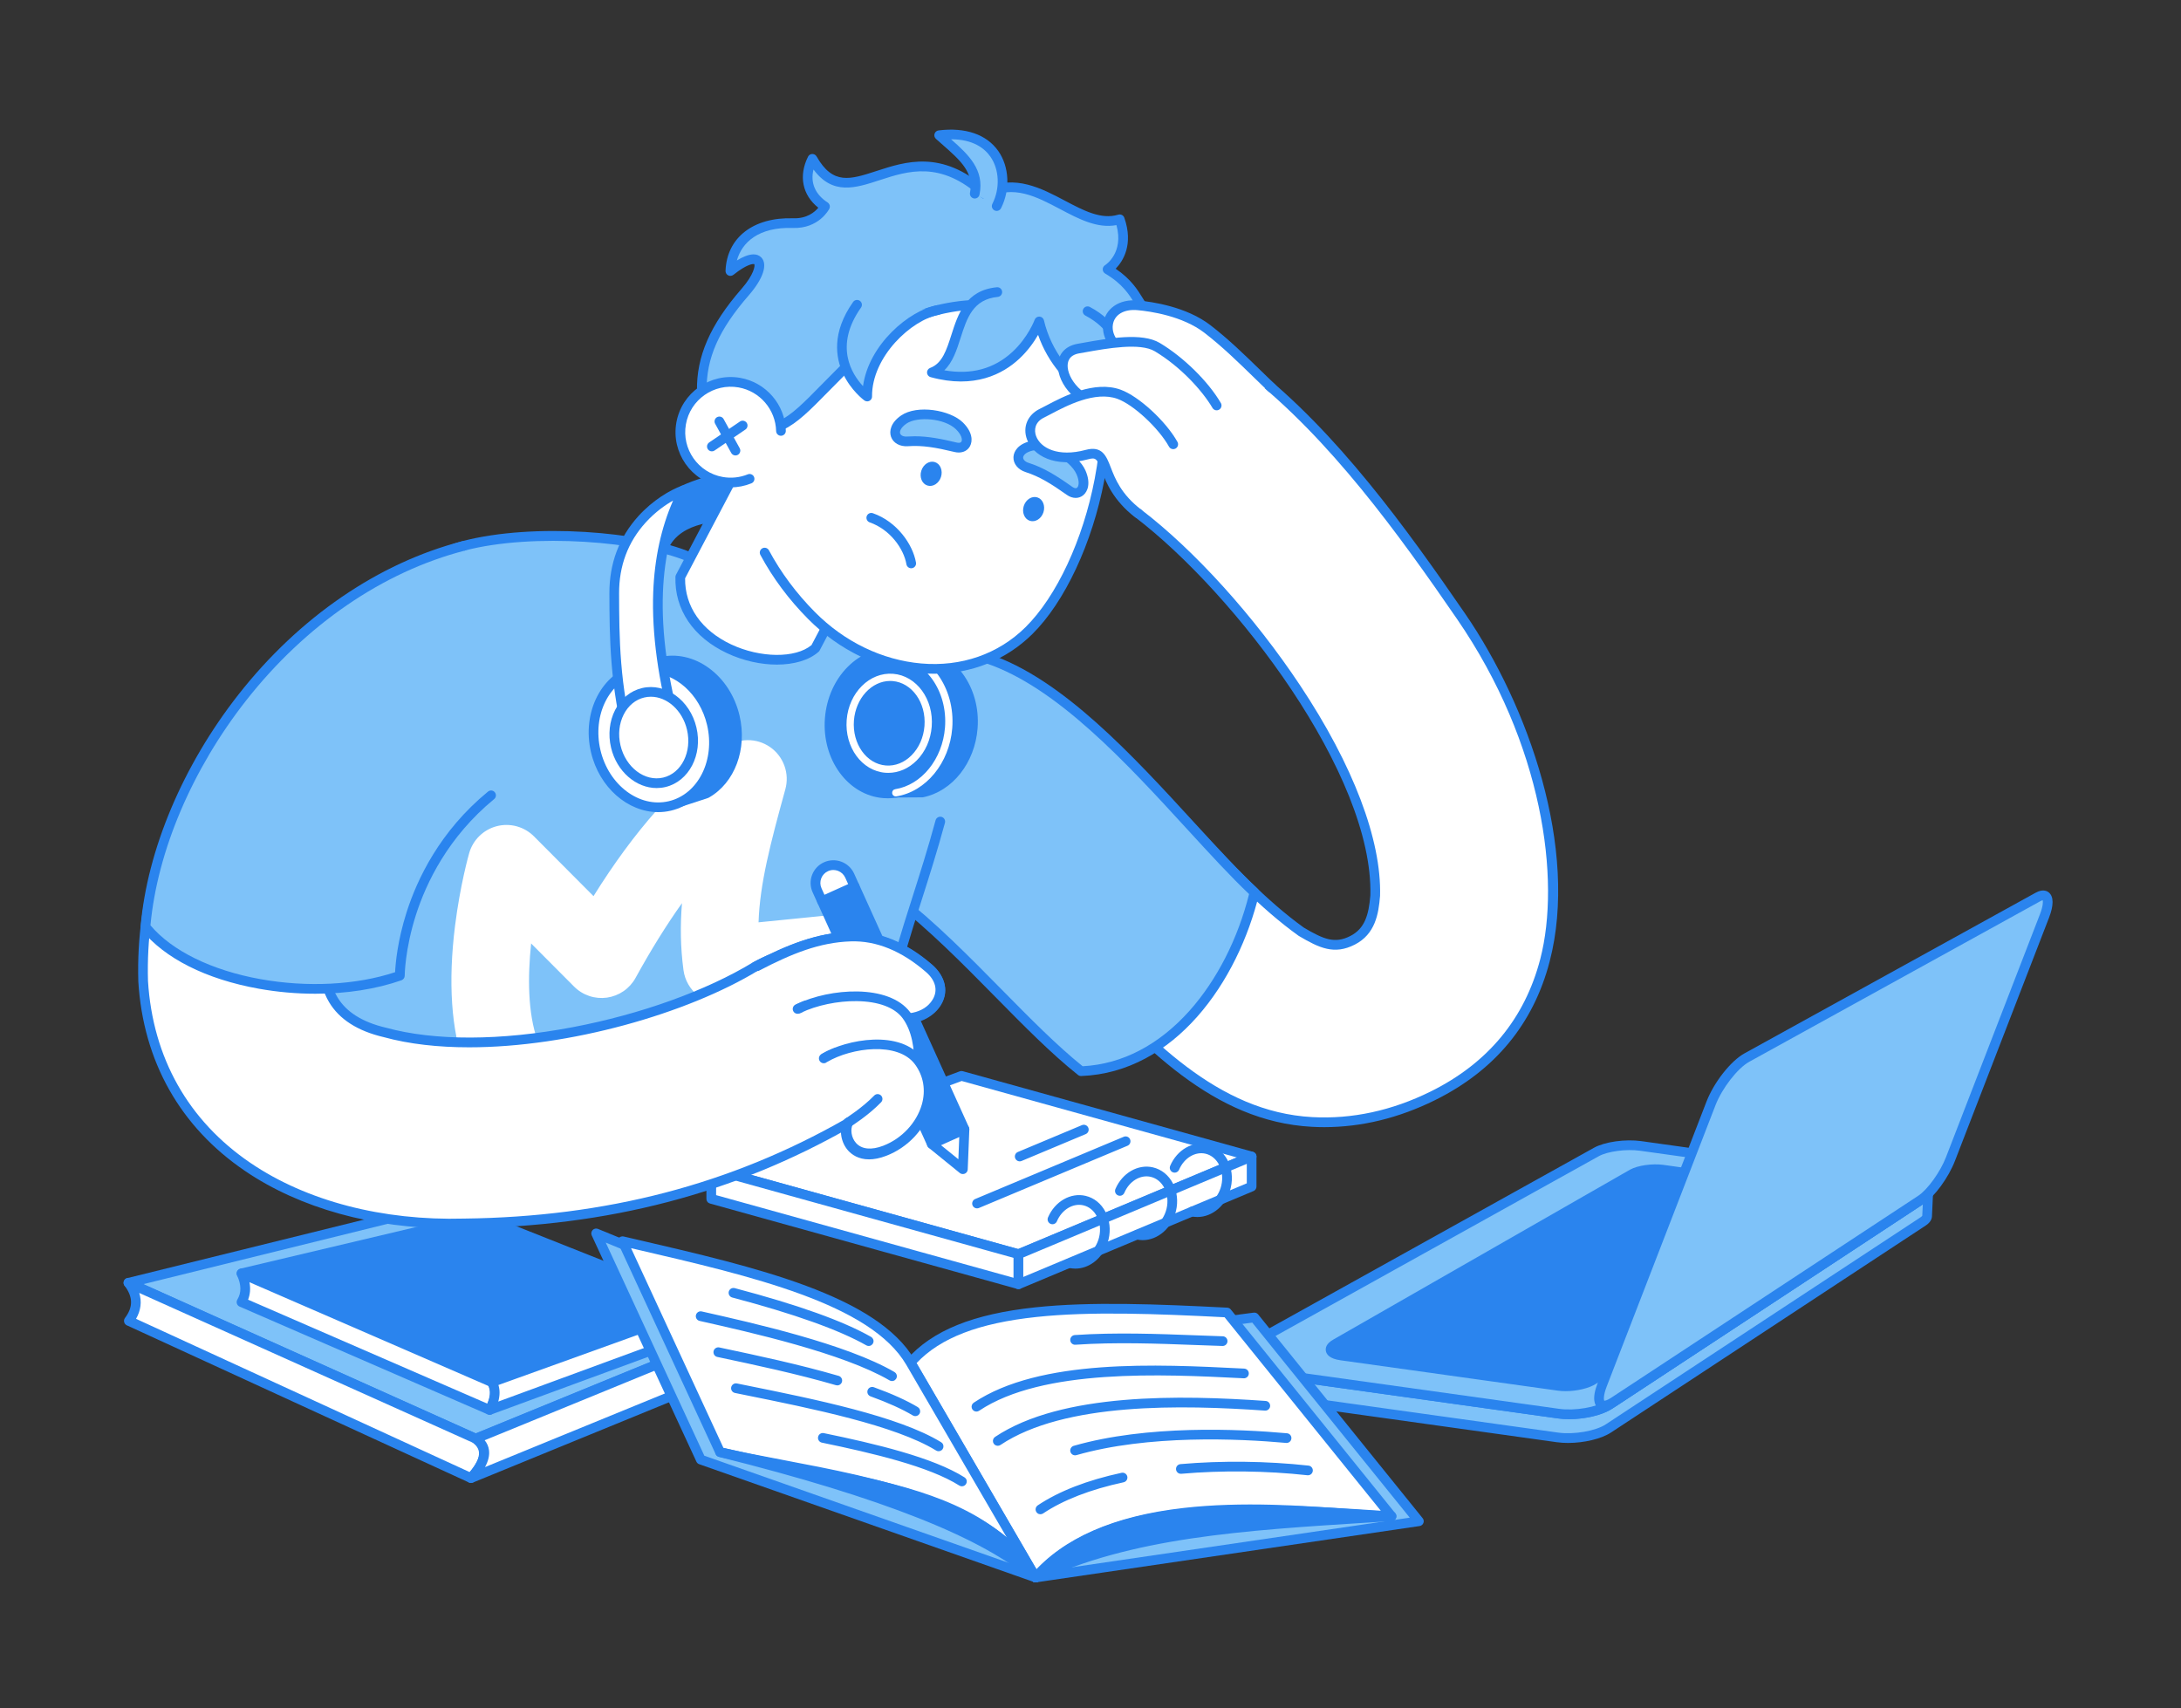 <svg width="120" height="94" viewBox="0 0 120 94" fill="none" xmlns="http://www.w3.org/2000/svg">
<rect x="0" y="0" width="120" height="94" fill="#333333" stroke="none"/>
<g clip-path="url(#clip0_6250_54820)">
<path d="M39.134 64.314L52.9 59.199L68.867 63.636L56.036 69.011L39.134 64.314Z" fill="white"/>
<path d="M56.036 69.281C56.013 69.281 55.989 69.278 55.965 69.271L39.063 64.575C39.008 64.559 38.96 64.527 38.925 64.483C38.89 64.439 38.87 64.384 38.867 64.328C38.865 64.271 38.881 64.215 38.912 64.168C38.943 64.121 38.988 64.085 39.041 64.066L52.808 58.95C52.86 58.931 52.918 58.928 52.972 58.943L68.938 63.38C68.992 63.395 69.039 63.426 69.074 63.469C69.109 63.513 69.13 63.566 69.133 63.621C69.137 63.677 69.123 63.732 69.094 63.779C69.064 63.827 69.021 63.864 68.97 63.885L56.139 69.26C56.107 69.274 56.072 69.281 56.036 69.281ZM40.001 64.28L56.019 68.731L68.052 63.689L52.912 59.482L40.001 64.28Z" fill="#2A84EE"/>
<path d="M39.134 64.312V65.965L56.036 70.662V69.009L39.134 64.312Z" fill="white"/>
<path d="M56.037 70.932C56.013 70.932 55.989 70.928 55.965 70.922L39.063 66.225C39.007 66.209 38.957 66.176 38.922 66.129C38.886 66.082 38.867 66.026 38.867 65.967V64.314C38.867 64.273 38.877 64.233 38.895 64.196C38.913 64.159 38.94 64.126 38.972 64.102C39.005 64.077 39.043 64.059 39.084 64.052C39.124 64.044 39.165 64.046 39.205 64.056L56.108 68.754C56.164 68.769 56.214 68.803 56.249 68.849C56.284 68.896 56.303 68.953 56.303 69.011V70.664C56.303 70.735 56.275 70.803 56.225 70.853C56.175 70.903 56.107 70.932 56.037 70.932ZM39.401 65.763L55.77 70.312V69.215L39.401 64.666V65.763Z" fill="#2A84EE"/>
<path d="M68.867 63.633V65.285L56.036 70.661V69.008L68.867 63.633Z" fill="white"/>
<path d="M56.035 70.934C55.965 70.934 55.897 70.906 55.847 70.856C55.797 70.806 55.769 70.738 55.769 70.667V69.014C55.769 68.961 55.784 68.91 55.813 68.866C55.843 68.822 55.884 68.787 55.932 68.767L68.763 63.392C68.804 63.375 68.848 63.368 68.891 63.372C68.935 63.377 68.977 63.392 69.014 63.416C69.05 63.44 69.08 63.474 69.101 63.512C69.122 63.551 69.132 63.595 69.132 63.639V65.291C69.132 65.344 69.117 65.396 69.088 65.44C69.059 65.484 69.017 65.518 68.969 65.538L56.138 70.914C56.105 70.927 56.071 70.934 56.035 70.934ZM56.302 69.192V70.265L68.599 65.113V64.041L56.302 69.192Z" fill="#2A84EE"/>
<path d="M59.165 69.807C59.044 69.807 58.922 69.793 58.801 69.765C58.733 69.747 58.675 69.704 58.639 69.644C58.603 69.584 58.592 69.512 58.608 69.444C58.623 69.376 58.666 69.317 58.725 69.279C58.784 69.242 58.855 69.229 58.923 69.244C59.239 69.318 59.573 69.242 59.863 69.029C60.165 68.808 60.383 68.467 60.476 68.07C60.569 67.672 60.526 67.269 60.353 66.936C60.188 66.616 59.923 66.398 59.608 66.324C59.039 66.189 58.426 66.559 58.152 67.202C58.138 67.235 58.118 67.264 58.093 67.288C58.068 67.313 58.038 67.332 58.006 67.345C57.973 67.359 57.938 67.365 57.903 67.365C57.868 67.364 57.834 67.357 57.801 67.343C57.769 67.329 57.74 67.309 57.716 67.284C57.691 67.259 57.672 67.229 57.659 67.196C57.646 67.164 57.639 67.129 57.64 67.094C57.64 67.058 57.648 67.024 57.661 66.992C58.038 66.109 58.908 65.609 59.73 65.803C60.2 65.914 60.589 66.228 60.827 66.689C61.058 67.137 61.117 67.67 60.995 68.192C60.873 68.714 60.583 69.165 60.177 69.462C59.867 69.689 59.517 69.807 59.165 69.807H59.165ZM62.87 68.24C62.751 68.24 62.63 68.227 62.511 68.198C62.443 68.181 62.385 68.138 62.349 68.078C62.312 68.018 62.301 67.946 62.317 67.878C62.333 67.809 62.375 67.75 62.434 67.713C62.493 67.675 62.565 67.662 62.633 67.677C63.3 67.835 63.997 67.308 64.186 66.503C64.279 66.106 64.235 65.703 64.063 65.369C63.898 65.049 63.633 64.832 63.317 64.757C62.748 64.623 62.136 64.993 61.861 65.636C61.847 65.668 61.827 65.697 61.802 65.722C61.777 65.746 61.748 65.766 61.715 65.779C61.683 65.792 61.648 65.799 61.613 65.798C61.578 65.798 61.543 65.79 61.511 65.776C61.479 65.763 61.45 65.743 61.425 65.717C61.401 65.692 61.381 65.662 61.368 65.63C61.355 65.597 61.349 65.562 61.349 65.527C61.35 65.492 61.357 65.457 61.371 65.425C61.748 64.542 62.617 64.042 63.439 64.236C63.909 64.347 64.299 64.662 64.537 65.123C64.767 65.57 64.827 66.104 64.705 66.626C64.481 67.581 63.7 68.24 62.87 68.24V68.24ZM65.883 66.967C65.763 66.967 65.643 66.954 65.523 66.925C65.456 66.908 65.397 66.865 65.361 66.805C65.325 66.745 65.314 66.673 65.33 66.605C65.346 66.536 65.388 66.477 65.447 66.44C65.506 66.402 65.577 66.389 65.646 66.404C66.313 66.562 67.01 66.035 67.198 65.23C67.387 64.425 66.997 63.642 66.33 63.484C65.76 63.35 65.149 63.72 64.874 64.363C64.86 64.395 64.84 64.424 64.815 64.449C64.79 64.474 64.76 64.493 64.728 64.506C64.695 64.519 64.66 64.526 64.626 64.525C64.591 64.525 64.556 64.517 64.524 64.504C64.492 64.49 64.462 64.47 64.438 64.445C64.413 64.419 64.394 64.39 64.381 64.357C64.368 64.324 64.362 64.29 64.362 64.254C64.362 64.219 64.37 64.184 64.383 64.152C64.76 63.269 65.63 62.769 66.452 62.963C67.406 63.188 67.974 64.26 67.718 65.353C67.494 66.308 66.713 66.967 65.883 66.967ZM53.757 66.491C53.696 66.491 53.636 66.47 53.588 66.431C53.54 66.392 53.508 66.337 53.495 66.276C53.483 66.216 53.492 66.153 53.522 66.098C53.55 66.043 53.597 66 53.654 65.977L61.827 62.553C61.859 62.539 61.894 62.531 61.929 62.531C61.965 62.531 62 62.537 62.032 62.55C62.065 62.564 62.095 62.583 62.12 62.608C62.145 62.633 62.165 62.663 62.178 62.695C62.192 62.728 62.199 62.763 62.199 62.798C62.199 62.834 62.192 62.869 62.179 62.902C62.165 62.934 62.145 62.964 62.12 62.989C62.095 63.014 62.065 63.033 62.032 63.047L53.86 66.471C53.826 66.485 53.791 66.491 53.757 66.491H53.757ZM56.106 63.904C56.044 63.904 55.984 63.882 55.937 63.843C55.889 63.804 55.856 63.749 55.844 63.688C55.832 63.628 55.841 63.565 55.87 63.51C55.899 63.456 55.946 63.413 56.003 63.389L59.532 61.91C59.597 61.884 59.67 61.884 59.735 61.911C59.8 61.938 59.852 61.99 59.879 62.055C59.906 62.12 59.906 62.193 59.88 62.259C59.853 62.324 59.802 62.376 59.738 62.404L56.209 63.883C56.175 63.897 56.14 63.904 56.106 63.904H56.106Z" fill="#2A84EE"/>
</g>
<g clip-path="url(#clip1_6250_54820)">
<path d="M23.199 66.602L7.067 70.586L26.171 79.164L40.2 73.42L23.199 66.602Z" fill="#7EC2F9"/>
<path d="M26.171 79.434C26.133 79.434 26.096 79.426 26.062 79.411L6.958 70.833C6.907 70.81 6.865 70.772 6.837 70.724C6.808 70.676 6.796 70.62 6.801 70.564C6.806 70.509 6.828 70.456 6.864 70.414C6.901 70.372 6.949 70.342 7.003 70.329L23.134 66.344C23.189 66.33 23.246 66.334 23.297 66.355L40.299 73.173C40.348 73.193 40.391 73.227 40.421 73.271C40.45 73.315 40.467 73.367 40.467 73.421C40.467 73.474 40.451 73.526 40.422 73.571C40.392 73.615 40.35 73.65 40.301 73.67L26.272 79.414C26.24 79.427 26.206 79.434 26.171 79.434L26.171 79.434ZM7.885 70.662L26.176 78.875L39.487 73.424L23.179 66.884L7.885 70.662Z" fill="#2A84EE"/>
<path d="M7.067 70.59C7.6 71.296 7.617 71.996 7.09 72.689L25.913 81.336C26.675 80.498 26.916 79.748 26.171 79.168L7.067 70.59Z" fill="white"/>
<path d="M25.913 81.598C25.875 81.598 25.837 81.591 25.801 81.574L6.978 72.927C6.942 72.91 6.91 72.885 6.884 72.855C6.859 72.824 6.84 72.787 6.831 72.748C6.821 72.709 6.82 72.669 6.828 72.629C6.836 72.59 6.853 72.553 6.877 72.521C7.328 71.928 7.321 71.364 6.854 70.746C6.818 70.698 6.799 70.64 6.8 70.581C6.801 70.522 6.821 70.464 6.858 70.417C6.895 70.371 6.946 70.338 7.004 70.324C7.061 70.31 7.122 70.316 7.176 70.34L26.28 78.918C26.299 78.926 26.318 78.937 26.335 78.951C26.67 79.212 26.855 79.523 26.885 79.874C26.926 80.357 26.672 80.892 26.11 81.511C26.085 81.538 26.054 81.561 26.02 81.576C25.986 81.591 25.95 81.598 25.913 81.598H25.913ZM7.485 72.57L25.843 81.004C26.206 80.573 26.377 80.209 26.353 79.92C26.336 79.728 26.231 79.555 26.031 79.393L7.662 71.145C7.81 71.624 7.751 72.106 7.485 72.57Z" fill="#2A84EE"/>
<path d="M40.2 73.418L39.942 75.587L25.913 81.331C26.734 80.417 26.932 79.664 26.171 79.162L40.2 73.418Z" fill="white"/>
<path d="M25.913 81.602C25.861 81.602 25.811 81.587 25.767 81.558C25.724 81.53 25.69 81.49 25.669 81.443C25.648 81.395 25.641 81.343 25.649 81.292C25.657 81.241 25.68 81.193 25.714 81.154C26.187 80.627 26.416 80.182 26.375 79.867C26.352 79.686 26.237 79.529 26.024 79.389C25.983 79.362 25.951 79.325 25.93 79.281C25.909 79.237 25.9 79.188 25.905 79.139C25.91 79.091 25.928 79.044 25.957 79.005C25.986 78.966 26.025 78.936 26.07 78.917L40.099 73.173C40.142 73.155 40.189 73.149 40.235 73.155C40.281 73.161 40.325 73.179 40.362 73.207C40.399 73.236 40.428 73.273 40.446 73.316C40.464 73.359 40.471 73.406 40.465 73.452L40.207 75.621C40.201 75.668 40.183 75.713 40.154 75.751C40.125 75.789 40.087 75.819 40.043 75.837L26.014 81.582C25.982 81.595 25.948 81.602 25.913 81.602H25.913ZM26.667 79.251C26.8 79.414 26.879 79.597 26.905 79.799C26.942 80.082 26.869 80.39 26.686 80.728L39.695 75.401L39.881 73.841L26.667 79.251ZM26.403 66.965L13.287 70.072L27.067 76.056L38.725 71.859L26.403 66.965Z" fill="#2A84EE"/>
<path d="M27.067 76.322C27.031 76.322 26.995 76.314 26.961 76.3L13.181 70.316C13.13 70.293 13.087 70.255 13.058 70.207C13.029 70.159 13.017 70.103 13.022 70.046C13.027 69.99 13.049 69.938 13.086 69.895C13.122 69.852 13.171 69.823 13.226 69.809L26.342 66.703C26.395 66.69 26.451 66.694 26.502 66.714L38.824 71.608C38.875 71.628 38.918 71.663 38.948 71.708C38.978 71.753 38.994 71.807 38.993 71.861C38.992 71.916 38.975 71.968 38.943 72.013C38.911 72.057 38.867 72.091 38.816 72.109L27.158 76.306C27.129 76.317 27.098 76.322 27.067 76.322ZM14.132 70.145L27.076 75.766L37.97 71.844L26.383 67.243L14.132 70.145Z" fill="#2A84EE"/>
<path d="M27.067 76.054C27.352 76.488 27.264 77.008 26.941 77.581L13.287 71.648C13.581 71.159 13.544 70.629 13.287 70.07L27.067 76.054Z" fill="white"/>
<path d="M26.942 77.851C26.905 77.851 26.869 77.844 26.836 77.829L13.181 71.895C13.146 71.88 13.115 71.858 13.09 71.83C13.064 71.801 13.045 71.768 13.033 71.731C13.022 71.695 13.018 71.656 13.022 71.619C13.027 71.581 13.039 71.544 13.059 71.511C13.287 71.133 13.282 70.699 13.045 70.185C13.023 70.135 13.015 70.081 13.024 70.027C13.034 69.974 13.059 69.924 13.097 69.885C13.134 69.847 13.183 69.82 13.236 69.81C13.289 69.799 13.344 69.805 13.394 69.827L27.174 75.811C27.221 75.831 27.262 75.865 27.291 75.909C27.612 76.398 27.573 77.005 27.174 77.715C27.151 77.756 27.117 77.791 27.076 77.815C27.036 77.839 26.989 77.851 26.942 77.851L26.942 77.851ZM13.65 71.516L26.819 77.238C26.998 76.845 27.019 76.526 26.883 76.268L13.726 70.555C13.791 70.895 13.766 71.216 13.65 71.516Z" fill="#2A84EE"/>
<path d="M38.725 71.856L38.357 73.383L26.94 77.58C27.229 77.028 27.326 76.509 27.066 76.053L38.725 71.856Z" fill="white"/>
<path d="M26.941 77.85C26.895 77.85 26.85 77.838 26.81 77.815C26.77 77.793 26.736 77.76 26.712 77.721C26.689 77.681 26.675 77.636 26.674 77.59C26.673 77.544 26.683 77.498 26.704 77.458C26.983 76.925 27.024 76.522 26.835 76.187C26.815 76.153 26.804 76.116 26.8 76.077C26.797 76.038 26.802 75.999 26.816 75.962C26.829 75.925 26.851 75.892 26.879 75.865C26.906 75.837 26.94 75.816 26.976 75.803L38.635 71.606C38.68 71.589 38.729 71.586 38.776 71.595C38.824 71.604 38.867 71.626 38.903 71.658C38.939 71.691 38.966 71.732 38.98 71.778C38.994 71.824 38.996 71.873 38.985 71.92L38.617 73.448C38.607 73.49 38.586 73.53 38.557 73.563C38.528 73.596 38.491 73.621 38.45 73.636L27.033 77.833C27.003 77.844 26.972 77.85 26.941 77.85H26.941ZM27.424 76.211C27.509 76.489 27.506 76.791 27.415 77.123L38.132 73.183L38.349 72.277L27.424 76.211H27.424Z" fill="#2A84EE"/>
</g>
<g clip-path="url(#clip2_6250_54820)">
<path d="M72.188 61.737C62.768 61.224 58.044 48.749 50.515 46.329C44.102 44.914 46.034 35.321 52.507 36.522C61.031 38.075 65.556 46.931 71.594 51.269C72.647 51.891 73.397 52.265 74.421 51.74C75.362 51.258 75.576 50.361 75.665 49.286C75.847 42.58 68.209 32.522 62.628 28.254C60.452 26.551 60.068 23.406 61.771 21.229C63.473 19.052 66.617 18.669 68.793 20.372C73.272 23.879 76.999 28.984 80.391 33.918C85.386 41.181 89.36 55.096 78.832 60.302C76.632 61.389 74.412 61.858 72.188 61.737Z" fill="white"/>
<path d="M72.864 62.022C72.633 62.022 72.403 62.015 72.173 62.003C66.738 61.707 62.886 57.562 59.16 53.553C56.324 50.502 53.645 47.619 50.445 46.586C48.887 46.24 47.689 45.401 46.978 44.161C46.346 43.06 46.147 41.72 46.417 40.387C46.688 39.056 47.393 37.901 48.403 37.134C49.543 36.269 50.979 35.966 52.555 36.258C58.213 37.29 62.085 41.435 65.83 45.443C67.806 47.559 69.673 49.558 71.74 51.044C72.831 51.688 73.441 51.942 74.299 51.502C75.092 51.095 75.308 50.346 75.398 49.27C75.572 42.641 67.985 32.686 62.465 28.465C61.354 27.596 60.65 26.348 60.48 24.95C60.309 23.553 60.693 22.172 61.56 21.064C63.351 18.774 66.669 18.37 68.957 20.161C73.552 23.758 77.382 29.069 80.611 33.766C84.089 38.824 86.876 46.704 85.263 52.907C84.369 56.343 82.245 58.91 78.949 60.54C76.959 61.524 74.915 62.021 72.864 62.022L72.864 62.022ZM51.415 36.684C48.88 36.684 47.335 38.55 46.94 40.493C46.494 42.694 47.44 45.377 50.572 46.068C50.58 46.069 50.588 46.072 50.596 46.074C53.934 47.147 56.662 50.082 59.551 53.19C63.204 57.121 66.982 61.186 72.202 61.47C74.392 61.589 76.582 61.115 78.713 60.062C81.863 58.504 83.893 56.051 84.746 52.773C85.878 48.421 84.903 40.949 80.171 34.068C76.965 29.404 73.164 24.132 68.628 20.581C66.572 18.972 63.59 19.335 61.98 21.392C61.201 22.389 60.856 23.63 61.009 24.886C61.162 26.142 61.795 27.263 62.791 28.043C65.735 30.294 69.002 33.907 71.529 37.707C74.452 42.101 76.015 46.215 75.932 49.292C75.932 49.297 75.931 49.302 75.931 49.307C75.849 50.297 75.667 51.401 74.542 51.977C73.41 52.557 72.586 52.164 71.458 51.498C71.452 51.494 71.445 51.49 71.439 51.485C69.325 49.967 67.438 47.947 65.44 45.808C61.755 41.862 57.944 37.783 52.459 36.783C52.094 36.716 51.746 36.684 51.415 36.684L51.415 36.684Z" fill="#2A84EE"/>
<path d="M54.311 36.234C59.786 38.059 65.192 45.52 69.021 49.107C67.847 54.008 64.383 58.751 59.481 58.941C56.371 56.467 53.026 52.301 49.357 49.447" fill="#7EC2F9"/>
<path d="M59.48 59.209C59.42 59.209 59.361 59.189 59.314 59.151C57.841 57.979 56.336 56.452 54.743 54.834C52.964 53.029 51.124 51.162 49.193 49.659C49.165 49.638 49.141 49.611 49.123 49.581C49.105 49.55 49.094 49.516 49.089 49.481C49.085 49.446 49.087 49.41 49.096 49.376C49.105 49.342 49.121 49.31 49.143 49.282C49.165 49.254 49.192 49.231 49.223 49.213C49.254 49.196 49.288 49.185 49.323 49.181C49.358 49.177 49.393 49.18 49.427 49.19C49.461 49.199 49.493 49.216 49.521 49.238C51.48 50.762 53.332 52.642 55.123 54.46C56.676 56.036 58.145 57.527 59.568 58.671C61.733 58.558 63.765 57.503 65.45 55.614C66.952 53.931 68.112 51.657 68.725 49.197C67.698 48.222 66.558 46.979 65.354 45.666C61.971 41.975 58.136 37.792 54.226 36.489C54.193 36.478 54.162 36.461 54.135 36.438C54.108 36.415 54.087 36.387 54.071 36.356C54.055 36.324 54.046 36.29 54.043 36.255C54.041 36.22 54.045 36.185 54.056 36.151C54.067 36.118 54.085 36.087 54.108 36.061C54.131 36.034 54.159 36.012 54.19 35.997C54.222 35.981 54.256 35.972 54.291 35.969C54.326 35.967 54.361 35.971 54.395 35.983C58.436 37.329 62.32 41.566 65.747 45.305C66.989 46.659 68.162 47.939 69.203 48.914C69.237 48.946 69.263 48.987 69.276 49.032C69.29 49.077 69.291 49.125 69.28 49.171C68.118 54.024 64.64 59.009 59.49 59.209C59.487 59.209 59.484 59.209 59.48 59.209L59.48 59.209Z" fill="#2A84EE"/>
<path d="M51.734 45.206C50.138 51.076 48.145 55 48.795 59.312C44.362 62.19 26.49 65.374 19.302 62.1C16.877 56.518 16.635 32.358 25.503 30.037C29.252 29.056 35.195 29.485 37.925 30.646C40.654 31.807 45.724 34.031 45.724 34.031C48.22 34.469 52.078 34.96 54.31 36.237" fill="#7EC2F9"/>
<path d="M28.082 63.75C24.327 63.75 21.236 63.273 19.191 62.342C19.131 62.315 19.083 62.266 19.057 62.205C18.084 59.965 17.498 54.959 17.599 49.748C17.762 41.343 19.465 36.636 20.465 34.577C21.758 31.917 23.43 30.302 25.435 29.778C29.38 28.745 35.338 29.254 38.029 30.399C40.621 31.502 45.381 33.588 45.802 33.773C46.142 33.832 46.505 33.892 46.89 33.956C49.381 34.369 52.482 34.882 54.443 36.004C54.504 36.039 54.549 36.097 54.568 36.165C54.586 36.233 54.577 36.306 54.542 36.368C54.524 36.398 54.501 36.425 54.474 36.447C54.446 36.468 54.414 36.484 54.38 36.493C54.346 36.502 54.311 36.505 54.276 36.5C54.242 36.496 54.208 36.484 54.178 36.467C52.3 35.393 49.252 34.888 46.803 34.483C46.405 34.417 46.029 34.354 45.678 34.293C45.657 34.289 45.636 34.283 45.617 34.274C45.566 34.252 40.517 32.038 37.82 30.89C35.261 29.802 29.353 29.304 25.57 30.294C23.723 30.778 22.166 32.297 20.945 34.811C18.659 39.514 18.202 46.194 18.133 49.758C18.034 54.826 18.585 59.676 19.506 61.898C22.654 63.287 28.307 63.597 35.048 62.747C40.744 62.029 46.224 60.571 48.506 59.177C48.08 56.028 49.004 53.129 50.167 49.477C50.601 48.114 51.05 46.706 51.477 45.135C51.496 45.067 51.541 45.01 51.602 44.975C51.664 44.94 51.736 44.931 51.804 44.949C51.872 44.968 51.93 45.013 51.965 45.074C52 45.135 52.01 45.207 51.992 45.275C51.562 46.857 51.111 48.271 50.675 49.639C49.512 53.292 48.593 56.178 49.058 59.27C49.066 59.321 49.059 59.373 49.038 59.42C49.017 59.467 48.983 59.506 48.94 59.534C46.69 60.995 41.005 62.534 35.115 63.277C32.601 63.594 30.232 63.75 28.082 63.75L28.082 63.75Z" fill="#2A84EE"/>
<path d="M42.754 60.572C42.419 60.572 42.088 60.493 41.79 60.34C40.739 59.807 40.319 58.522 40.853 57.47L42.102 55.007L39.934 55.224C38.788 55.339 37.759 54.524 37.606 53.383C37.436 52.116 37.424 50.9 37.523 49.698C36.662 50.905 35.816 52.269 34.968 53.81C34.808 54.101 34.583 54.35 34.31 54.538C34.037 54.726 33.724 54.848 33.396 54.895C33.068 54.941 32.734 54.91 32.42 54.805C32.105 54.699 31.82 54.522 31.586 54.287L29.223 51.914C29.034 53.722 29.032 55.748 29.577 57.257C29.978 58.365 29.404 59.589 28.295 59.99C27.187 60.391 25.963 59.817 25.563 58.708C24.825 56.666 24.649 54.05 25.038 50.933C25.317 48.702 25.794 47.013 25.815 46.943C25.917 46.585 26.111 46.26 26.377 46C26.643 45.74 26.973 45.554 27.333 45.461C27.693 45.368 28.072 45.371 28.43 45.469C28.789 45.567 29.116 45.758 29.379 46.021L32.655 49.311C34.902 45.707 37.239 43.075 39.894 41.137C40.252 40.876 40.682 40.732 41.125 40.727C41.568 40.721 42.002 40.853 42.366 41.105C42.73 41.357 43.007 41.716 43.158 42.133C43.31 42.549 43.328 43.003 43.21 43.43C42.382 46.431 41.806 48.638 41.736 50.752L45.559 50.369C45.94 50.331 46.324 50.396 46.671 50.558C47.018 50.719 47.316 50.971 47.532 51.288C47.748 51.604 47.876 51.972 47.901 52.354C47.926 52.737 47.847 53.119 47.674 53.46L44.659 59.403C44.282 60.145 43.532 60.572 42.754 60.572L42.754 60.572Z" fill="white"/>
<path d="M36.484 30.192C37.423 27.714 42.274 27.898 45.224 30.41C47.592 32.426 48.252 36.222 48.317 39.243L50.927 38.815C50.927 38.815 50.881 31.552 46.8 28.424C42.676 25.262 39.395 26.165 37.597 26.976C37.597 26.976 35.13 29.174 36.484 30.192H36.484Z" fill="#2A84EE"/>
<path d="M48.318 39.513C48.255 39.513 48.195 39.491 48.147 39.451C48.118 39.427 48.094 39.396 48.077 39.362C48.061 39.327 48.052 39.29 48.051 39.252C48.001 36.938 47.544 32.739 45.051 30.616C43.259 29.089 40.533 28.348 38.57 28.853C37.917 29.021 37.068 29.406 36.734 30.29C36.719 30.329 36.696 30.363 36.665 30.391C36.635 30.419 36.598 30.44 36.558 30.452C36.519 30.463 36.477 30.465 36.436 30.458C36.395 30.45 36.357 30.433 36.324 30.409C36.005 30.169 35.828 29.842 35.813 29.464C35.791 28.95 36.06 28.337 36.613 27.644C37.008 27.149 37.403 26.795 37.42 26.78C37.44 26.762 37.463 26.747 37.487 26.736C40.639 25.314 43.827 25.811 46.962 28.215C49.133 29.879 50.168 32.678 50.654 34.734C51.176 36.945 51.193 38.741 51.194 38.816C51.194 38.88 51.172 38.941 51.131 38.99C51.09 39.038 51.033 39.071 50.97 39.081L48.361 39.509C48.346 39.512 48.332 39.513 48.318 39.513V39.513ZM39.897 28.163C40.544 28.163 41.23 28.252 41.918 28.43C43.221 28.765 44.424 29.381 45.397 30.209C46.512 31.159 47.351 32.56 47.89 34.377C48.288 35.714 48.518 37.246 48.576 38.933L50.653 38.592C50.601 37.349 50.168 31.345 46.638 28.639C44.869 27.283 43.078 26.557 41.314 26.48C40.123 26.428 38.955 26.666 37.745 27.206C37.317 27.596 36.314 28.679 36.346 29.442C36.35 29.544 36.373 29.636 36.416 29.72C36.805 29.053 37.496 28.578 38.438 28.336C38.885 28.221 39.378 28.163 39.897 28.163L39.897 28.163Z" fill="#2A84EE"/>
<path d="M50.556 35.95C50.29 35.929 50.022 35.946 49.761 36L48.317 36.017L49.299 43.62L50.744 43.611C52.203 43.308 53.38 41.873 53.522 40.063C53.69 37.934 52.362 36.093 50.556 35.95Z" fill="#2A84EE"/>
<path d="M49.298 43.884C49.233 43.884 49.17 43.86 49.122 43.818C49.073 43.775 49.042 43.716 49.033 43.651L48.052 36.048C48.047 36.011 48.05 35.973 48.061 35.937C48.072 35.901 48.09 35.867 48.115 35.839C48.14 35.81 48.17 35.787 48.205 35.772C48.239 35.756 48.276 35.747 48.314 35.747L49.732 35.731C50.01 35.676 50.294 35.659 50.576 35.681C52.526 35.835 53.966 37.809 53.787 40.081C53.638 41.977 52.408 43.535 50.797 43.869C50.78 43.873 50.763 43.875 50.745 43.875L49.3 43.884L49.298 43.884ZM48.62 36.277L49.532 43.349L50.714 43.341C52.082 43.043 53.125 41.69 53.255 40.04C53.411 38.06 52.191 36.344 50.534 36.214C50.294 36.194 50.051 36.21 49.815 36.259C49.798 36.263 49.781 36.264 49.763 36.264L48.62 36.277Z" fill="#2A84EE"/>
<path d="M52.194 40.051C52.362 37.922 51.034 36.08 49.228 35.938C47.422 35.795 45.822 37.406 45.654 39.535C45.487 41.664 46.815 43.506 48.62 43.648C50.426 43.791 52.026 42.18 52.194 40.051Z" fill="#2A84EE"/>
<path d="M48.845 43.926C48.763 43.926 48.681 43.923 48.599 43.917C46.65 43.763 45.209 41.789 45.388 39.517C45.474 38.424 45.918 37.423 46.637 36.699C47.368 35.963 48.295 35.598 49.248 35.674C51.198 35.828 52.639 37.801 52.459 40.074C52.373 41.167 51.93 42.167 51.21 42.892C50.542 43.564 49.71 43.926 48.845 43.926ZM49.005 36.198C48.282 36.198 47.582 36.505 47.016 37.075C46.385 37.71 45.996 38.592 45.92 39.559C45.764 41.538 46.985 43.254 48.641 43.385C49.435 43.447 50.213 43.139 50.832 42.516C51.462 41.881 51.851 40.999 51.928 40.032C52.083 38.053 50.863 36.337 49.206 36.206C49.139 36.201 49.072 36.198 49.005 36.198V36.198Z" fill="#2A84EE"/>
<path d="M49.285 43.824C49.235 43.824 49.186 43.805 49.149 43.771C49.112 43.736 49.09 43.69 49.086 43.639C49.082 43.589 49.097 43.539 49.128 43.5C49.159 43.46 49.204 43.434 49.254 43.426C50.705 43.195 51.858 41.769 51.994 40.037C52.153 38.021 50.905 36.272 49.212 36.139C48.928 36.117 48.642 36.141 48.366 36.21C48.315 36.222 48.261 36.214 48.216 36.186C48.171 36.159 48.139 36.115 48.126 36.064C48.113 36.013 48.121 35.959 48.148 35.914C48.174 35.868 48.218 35.835 48.269 35.822C48.587 35.742 48.916 35.714 49.243 35.74C51.156 35.891 52.569 37.832 52.393 40.068C52.242 41.983 50.949 43.561 49.317 43.821C49.306 43.823 49.296 43.824 49.285 43.824Z" fill="white"/>
<path d="M48.873 42.527C48.818 42.527 48.764 42.525 48.71 42.521C47.42 42.419 46.467 41.115 46.585 39.614C46.703 38.113 47.849 36.974 49.139 37.076C50.429 37.177 51.382 38.481 51.264 39.983C51.207 40.704 50.914 41.364 50.439 41.843C49.997 42.288 49.446 42.527 48.873 42.527ZM48.978 37.47C47.962 37.47 47.081 38.416 46.984 39.645C46.883 40.926 47.672 42.037 48.741 42.122C49.254 42.162 49.755 41.963 50.155 41.56C50.563 41.149 50.815 40.578 50.865 39.951C50.966 38.67 50.177 37.559 49.107 37.475C49.064 37.471 49.021 37.47 48.978 37.47ZM44.861 35.67C43.059 37.257 37.309 35.837 37.43 31.753L40.974 25.023L48.405 28.94L44.861 35.67Z" fill="white"/>
<path d="M42.743 36.57C41.863 36.57 40.892 36.361 39.998 35.94C38.143 35.068 37.11 33.538 37.163 31.743C37.164 31.702 37.175 31.662 37.194 31.626L40.738 24.896C40.771 24.834 40.827 24.787 40.895 24.766C40.962 24.745 41.036 24.752 41.098 24.785L48.529 28.701C48.592 28.734 48.639 28.791 48.66 28.858C48.681 28.926 48.674 28.999 48.641 29.062L45.097 35.792C45.082 35.821 45.062 35.846 45.037 35.868C44.507 36.335 43.676 36.57 42.743 36.57L42.743 36.57ZM37.695 31.82C37.674 33.367 38.593 34.69 40.224 35.457C41.837 36.215 43.766 36.23 44.649 35.498L48.045 29.049L41.086 25.381L37.695 31.82Z" fill="#2A84EE"/>
<path d="M40.656 26.356C40.24 24.046 40.411 21.569 41.255 19.034C43.604 11.979 55.277 8.955 59.447 16.531C62.5 22.079 60.133 31.221 56.613 34.7C53.331 37.944 48.016 37.259 44.656 33.874C43.61 32.821 42.742 31.656 42.071 30.406" fill="white"/>
<path d="M51.394 37.073C51.145 37.073 50.894 37.062 50.64 37.04C48.367 36.841 46.174 35.784 44.466 34.063C43.403 32.992 42.518 31.804 41.836 30.533C41.819 30.502 41.809 30.468 41.805 30.433C41.801 30.398 41.805 30.363 41.815 30.329C41.825 30.296 41.842 30.264 41.864 30.237C41.886 30.21 41.913 30.187 41.944 30.171C41.975 30.154 42.009 30.144 42.044 30.14C42.079 30.137 42.114 30.14 42.148 30.151C42.181 30.161 42.212 30.177 42.24 30.2C42.267 30.222 42.289 30.249 42.306 30.28C42.964 31.506 43.818 32.652 44.845 33.687C46.464 35.318 48.539 36.32 50.687 36.508C52.89 36.7 54.928 35.992 56.425 34.511C58.136 32.82 59.595 29.69 60.232 26.342C60.947 22.591 60.584 19.153 59.212 16.66C57.542 13.625 54.454 12.079 50.74 12.418C46.489 12.806 42.692 15.561 41.508 19.119C40.697 21.558 40.498 23.977 40.918 26.31C40.93 26.38 40.915 26.451 40.874 26.51C40.834 26.568 40.772 26.607 40.702 26.62C40.633 26.633 40.561 26.617 40.503 26.576C40.445 26.536 40.405 26.474 40.392 26.405C39.957 23.983 40.162 21.475 41.002 18.95C42.251 15.198 46.236 12.293 50.691 11.886C52.508 11.721 54.261 12 55.761 12.695C57.434 13.47 58.752 14.717 59.68 16.403C61.111 19.004 61.494 22.569 60.756 26.442C60.1 29.89 58.584 33.128 56.8 34.891C55.362 36.312 53.465 37.073 51.394 37.073H51.394Z" fill="#2A84EE"/>
<path d="M42.947 23.429C44.16 22.836 45.022 21.616 47.532 19.245C51.987 15.037 60.272 16.467 60.806 21.309C61.273 20.937 61.273 20.826 61.83 19.782C62.923 19.963 64.451 19.146 65.022 17.918C62.23 17.735 63.313 16.228 60.94 14.823C60.94 14.823 62.282 13.992 61.609 12.07C59.269 12.786 57.021 9.174 54.18 10.677C49.711 6.588 46.829 12.494 44.698 8.742C44.13 9.882 44.548 10.821 45.393 11.369C45.393 11.369 44.91 12.322 43.636 12.28C41.837 12.221 40.257 13.033 40.186 14.917C41.915 13.538 42.319 14.559 41.002 16.071C39.257 18.075 38.584 19.727 38.615 21.515C38.688 25.586 41.984 23.9 42.947 23.429Z" fill="#7EC2F9"/>
<path d="M40.52 24.441C40.138 24.441 39.764 24.363 39.431 24.16C38.736 23.735 38.371 22.846 38.348 21.518C38.314 19.614 39.07 17.879 40.8 15.893C41.498 15.092 41.55 14.604 41.502 14.537C41.455 14.508 41.112 14.516 40.352 15.123C40.312 15.154 40.264 15.174 40.213 15.179C40.162 15.185 40.111 15.175 40.065 15.152C40.02 15.129 39.981 15.093 39.956 15.049C39.93 15.005 39.917 14.955 39.919 14.904C39.988 13.075 41.45 11.94 43.644 12.011C44.4 12.035 44.829 11.666 45.025 11.431C44.149 10.736 43.929 9.681 44.459 8.62C44.48 8.577 44.513 8.54 44.554 8.514C44.595 8.488 44.642 8.474 44.69 8.473C44.787 8.471 44.881 8.522 44.929 8.608C45.828 10.191 46.782 9.879 48.226 9.409C49.827 8.887 51.812 8.239 54.222 10.355C55.852 9.593 57.306 10.362 58.593 11.043C59.62 11.586 60.591 12.099 61.53 11.812C61.596 11.792 61.667 11.798 61.728 11.829C61.79 11.86 61.837 11.914 61.86 11.979C62.378 13.46 61.785 14.374 61.385 14.787C62.233 15.362 62.594 15.95 62.89 16.431C63.306 17.107 63.581 17.553 65.038 17.648C65.081 17.651 65.123 17.665 65.16 17.687C65.197 17.71 65.228 17.741 65.25 17.779C65.272 17.816 65.285 17.858 65.287 17.901C65.289 17.945 65.281 17.988 65.263 18.027C64.723 19.189 63.338 20.071 62.148 20.071C62.091 20.071 62.035 20.069 61.979 20.065C61.919 20.18 61.865 20.282 61.818 20.373C61.489 21.004 61.4 21.174 60.971 21.515C60.933 21.545 60.889 21.564 60.842 21.57C60.794 21.577 60.746 21.571 60.702 21.552C60.658 21.534 60.62 21.504 60.591 21.466C60.563 21.428 60.545 21.383 60.54 21.335C60.354 19.651 59.116 18.27 57.144 17.545C55.699 17.014 53.992 16.882 52.338 17.175C50.544 17.491 48.945 18.273 47.714 19.436C46.843 20.259 46.161 20.953 45.612 21.511C44.541 22.602 43.895 23.26 43.064 23.666L43.014 23.691C42.496 23.944 41.483 24.441 40.52 24.441L40.52 24.441ZM41.461 13.997C41.625 13.997 41.772 14.047 41.889 14.169C42.251 14.547 41.988 15.342 41.203 16.244C39.544 18.148 38.85 19.722 38.881 21.508C38.901 22.642 39.18 23.381 39.71 23.704C40.628 24.266 42.135 23.527 42.779 23.212L42.829 23.187C43.578 22.821 44.201 22.187 45.232 21.137C45.783 20.576 46.469 19.878 47.347 19.049C50.318 16.243 54.603 16.043 57.328 17.044C59.297 17.768 60.603 19.106 60.983 20.762C61.084 20.626 61.177 20.449 61.345 20.126C61.427 19.968 61.51 19.811 61.594 19.653C61.62 19.604 61.661 19.564 61.711 19.54C61.761 19.515 61.818 19.506 61.873 19.516C62.704 19.654 63.951 19.102 64.588 18.141C63.204 17.96 62.846 17.377 62.436 16.711C62.121 16.199 61.764 15.619 60.803 15.05C60.764 15.027 60.731 14.993 60.708 14.954C60.685 14.914 60.673 14.869 60.673 14.823C60.672 14.777 60.684 14.732 60.706 14.691C60.728 14.651 60.76 14.617 60.799 14.593C60.843 14.566 61.845 13.907 61.428 12.386C60.37 12.586 59.341 12.042 58.344 11.515C57.011 10.81 55.752 10.144 54.304 10.91C54.255 10.936 54.2 10.946 54.145 10.939C54.091 10.932 54.04 10.908 53.999 10.871C51.756 8.819 49.968 9.402 48.391 9.916C47.07 10.347 45.816 10.756 44.76 9.327C44.578 10.05 44.848 10.695 45.537 11.142C45.592 11.178 45.632 11.233 45.65 11.297C45.667 11.361 45.66 11.428 45.63 11.487C45.607 11.532 45.054 12.589 43.626 12.544C41.727 12.48 40.818 13.348 40.543 14.333C40.844 14.148 41.177 13.997 41.461 13.997Z" fill="#2A84EE"/>
<path d="M42.97 23.71C42.938 22.419 42.003 21.287 40.683 21.054C39.178 20.789 37.742 21.794 37.477 23.3C37.212 24.806 38.217 26.242 39.722 26.508C40.234 26.599 40.761 26.543 41.242 26.348" fill="white"/>
<path d="M40.204 26.818C40.028 26.818 39.851 26.803 39.675 26.772C38.027 26.481 36.923 24.904 37.213 23.255C37.504 21.607 39.081 20.502 40.728 20.792C42.146 21.042 43.201 22.267 43.236 23.705C43.237 23.74 43.231 23.775 43.218 23.807C43.206 23.84 43.187 23.87 43.162 23.895C43.138 23.921 43.109 23.941 43.077 23.955C43.045 23.97 43.011 23.977 42.976 23.978C42.829 23.985 42.706 23.865 42.703 23.718C42.673 22.533 41.804 21.524 40.636 21.318C39.278 21.079 37.978 21.989 37.739 23.348C37.499 24.706 38.41 26.007 39.768 26.246C40.23 26.328 40.706 26.278 41.141 26.102C41.173 26.088 41.208 26.081 41.243 26.081C41.278 26.081 41.313 26.088 41.345 26.102C41.378 26.116 41.407 26.136 41.432 26.16C41.457 26.186 41.476 26.215 41.489 26.248C41.503 26.28 41.509 26.315 41.509 26.351C41.509 26.386 41.502 26.42 41.488 26.453C41.474 26.485 41.454 26.515 41.429 26.539C41.404 26.564 41.374 26.583 41.341 26.596C40.98 26.743 40.594 26.818 40.204 26.818V26.818Z" fill="#2A84EE"/>
<path d="M49.937 24.292C50.807 24.23 51.615 24.386 52.58 24.618C53.198 24.767 53.473 24.11 52.788 23.439C52.144 22.809 50.49 22.566 49.725 23.093C48.928 23.642 49.227 24.343 49.937 24.292Z" fill="#7EC2F9"/>
<path d="M52.75 24.9C52.671 24.9 52.593 24.89 52.517 24.871C51.499 24.626 50.753 24.495 49.956 24.553C49.512 24.584 49.146 24.38 49.024 24.032C48.917 23.726 49.005 23.259 49.574 22.867C50.469 22.25 52.278 22.561 52.975 23.243C53.51 23.767 53.529 24.265 53.367 24.557C53.245 24.778 53.019 24.9 52.75 24.9ZM50.332 24.006C51.045 24.006 51.745 24.137 52.642 24.352C52.689 24.364 52.848 24.394 52.901 24.298C52.956 24.199 52.921 23.938 52.601 23.624C51.966 23.002 50.459 22.906 49.877 23.307C49.555 23.529 49.487 23.741 49.527 23.856C49.567 23.97 49.721 24.035 49.918 24.02C50.056 24.011 50.194 24.006 50.332 24.006Z" fill="#2A84EE"/>
<path d="M56.515 25.727C57.346 25.993 58.038 26.438 58.847 27.013C59.366 27.381 59.866 26.874 59.479 25.996C59.115 25.172 57.67 24.331 56.765 24.535C55.82 24.748 55.837 25.51 56.515 25.727Z" fill="#7EC2F9"/>
<path d="M59.186 27.398C59.023 27.398 58.852 27.341 58.692 27.227C57.838 26.621 57.194 26.222 56.433 25.978C56.009 25.843 55.745 25.517 55.761 25.148C55.776 24.825 56.031 24.424 56.705 24.272C57.765 24.032 59.329 24.993 59.722 25.886C60.024 26.571 59.856 27.041 59.599 27.251C59.482 27.347 59.336 27.399 59.186 27.398ZM56.596 25.47C57.423 25.735 58.104 26.155 59.001 26.792C59.041 26.82 59.177 26.907 59.261 26.838C59.349 26.766 59.414 26.511 59.234 26.101C58.875 25.287 57.512 24.637 56.823 24.792C56.441 24.878 56.3 25.051 56.294 25.172C56.289 25.293 56.407 25.41 56.596 25.47Z" fill="#2A84EE"/>
<path d="M60.806 21.305C62.918 21.009 62.408 23.57 64.656 23.381C64.656 23.381 63.093 26.206 60.808 23.984C60.85 23.009 60.9 22.104 60.806 21.305Z" fill="#7EC2F9"/>
<path d="M62.549 25.101C61.903 25.101 61.257 24.79 60.622 24.173C60.595 24.146 60.574 24.115 60.56 24.08C60.546 24.045 60.54 24.007 60.541 23.97L60.551 23.759C60.589 22.882 60.626 22.054 60.541 21.334C60.533 21.265 60.552 21.195 60.595 21.14C60.637 21.084 60.7 21.048 60.769 21.038C61.978 20.869 62.462 21.541 62.889 22.134C63.299 22.703 63.653 23.195 64.633 23.112C64.731 23.105 64.826 23.151 64.88 23.233C64.933 23.316 64.937 23.421 64.889 23.508C64.858 23.564 64.111 24.891 62.846 25.079C62.747 25.093 62.648 25.101 62.549 25.101ZM61.08 23.871C61.656 24.402 62.222 24.631 62.765 24.551C63.385 24.46 63.868 23.989 64.15 23.64C63.242 23.538 62.812 22.94 62.456 22.446C62.099 21.95 61.808 21.546 61.129 21.546C61.119 21.546 61.108 21.546 61.098 21.546C61.152 22.236 61.119 22.99 61.084 23.782L61.08 23.871V23.871Z" fill="#2A84EE"/>
<path d="M51.773 26.246C51.887 25.89 51.737 25.524 51.439 25.428C51.14 25.332 50.806 25.543 50.692 25.899C50.578 26.255 50.727 26.621 51.026 26.716C51.325 26.812 51.659 26.601 51.773 26.246Z" fill="#2A84EE"/>
<path d="M57.411 28.187C57.525 27.831 57.375 27.465 57.077 27.37C56.778 27.274 56.443 27.485 56.329 27.84C56.215 28.196 56.365 28.562 56.664 28.658C56.963 28.753 57.297 28.543 57.411 28.187Z" fill="#2A84EE"/>
<path d="M50.135 31.269C50.072 31.269 50.011 31.247 49.963 31.206C49.915 31.166 49.883 31.11 49.872 31.048C49.726 30.202 48.984 29.139 47.851 28.744C47.784 28.721 47.729 28.672 47.699 28.608C47.668 28.544 47.663 28.471 47.687 28.404C47.71 28.337 47.759 28.282 47.823 28.251C47.886 28.221 47.96 28.216 48.027 28.24C49.355 28.703 50.225 29.957 50.398 30.956C50.405 30.995 50.403 31.034 50.393 31.072C50.383 31.109 50.364 31.144 50.339 31.174C50.314 31.204 50.283 31.228 50.248 31.244C50.212 31.261 50.174 31.269 50.135 31.269V31.269ZM40.466 25.062C40.419 25.062 40.372 25.049 40.331 25.025C40.289 25 40.255 24.965 40.233 24.924L39.347 23.317C39.313 23.255 39.305 23.182 39.325 23.114C39.345 23.046 39.391 22.989 39.452 22.955C39.514 22.921 39.587 22.913 39.655 22.932C39.723 22.952 39.78 22.997 39.814 23.059L40.7 24.666C40.722 24.707 40.734 24.752 40.733 24.799C40.732 24.845 40.719 24.89 40.696 24.93C40.672 24.97 40.639 25.004 40.599 25.027C40.558 25.05 40.513 25.062 40.466 25.062H40.466Z" fill="#2A84EE"/>
<path d="M39.166 24.836C39.109 24.836 39.054 24.818 39.008 24.784C38.962 24.75 38.928 24.702 38.911 24.648C38.894 24.593 38.896 24.535 38.914 24.481C38.933 24.427 38.969 24.38 39.016 24.348L40.711 23.196C40.739 23.176 40.772 23.162 40.807 23.154C40.841 23.147 40.877 23.146 40.911 23.153C40.946 23.159 40.979 23.173 41.008 23.192C41.038 23.211 41.063 23.236 41.083 23.265C41.103 23.294 41.117 23.327 41.124 23.362C41.131 23.396 41.131 23.432 41.124 23.466C41.118 23.501 41.104 23.534 41.084 23.563C41.065 23.593 41.04 23.618 41.01 23.637L39.316 24.79C39.272 24.82 39.22 24.836 39.166 24.836Z" fill="#2A84EE"/>
<path d="M59.841 17.122C62.596 18.583 61.255 21.11 63.438 21.777C60.778 23.027 57.869 20.648 57.178 17.682C57.178 17.682 55.726 21.714 51.272 20.49C53.073 19.817 52.137 16.335 54.872 16.066" fill="#7EC2F9"/>
<path d="M61.935 22.392C61.336 22.392 60.728 22.247 60.13 21.957C58.773 21.298 57.66 19.981 57.116 18.427C56.9 18.805 56.562 19.294 56.077 19.745C55.188 20.572 53.621 21.417 51.201 20.752C51.147 20.737 51.098 20.706 51.063 20.661C51.028 20.617 51.008 20.563 51.005 20.507C51.003 20.45 51.018 20.395 51.049 20.348C51.08 20.3 51.126 20.265 51.178 20.245C51.843 19.997 52.075 19.27 52.345 18.429C52.713 17.279 53.13 15.975 54.846 15.806C54.881 15.803 54.916 15.806 54.95 15.816C54.983 15.826 55.014 15.843 55.041 15.865C55.068 15.887 55.091 15.915 55.107 15.946C55.124 15.977 55.134 16.011 55.138 16.046C55.144 16.116 55.123 16.186 55.078 16.241C55.033 16.296 54.968 16.33 54.898 16.337C53.531 16.472 53.202 17.502 52.853 18.592C52.641 19.254 52.424 19.932 51.956 20.376C53.432 20.636 54.689 20.298 55.699 19.368C56.567 18.568 56.923 17.606 56.927 17.596C56.947 17.542 56.983 17.496 57.031 17.464C57.079 17.432 57.136 17.417 57.194 17.421C57.251 17.424 57.306 17.446 57.35 17.483C57.394 17.52 57.425 17.57 57.438 17.626C57.826 19.292 58.974 20.803 60.363 21.476C60.942 21.757 61.787 22.002 62.739 21.754C62.063 21.314 61.844 20.615 61.632 19.934C61.346 19.017 61.05 18.069 59.716 17.363C59.685 17.346 59.657 17.324 59.635 17.297C59.612 17.27 59.595 17.239 59.585 17.205C59.574 17.171 59.571 17.136 59.574 17.101C59.577 17.066 59.587 17.032 59.604 17.001C59.62 16.97 59.643 16.942 59.67 16.92C59.697 16.897 59.728 16.881 59.762 16.87C59.796 16.86 59.831 16.857 59.866 16.86C59.901 16.864 59.935 16.874 59.966 16.891C61.493 17.701 61.852 18.851 62.141 19.775C62.398 20.598 62.601 21.248 63.516 21.527C63.568 21.543 63.613 21.574 63.647 21.616C63.68 21.658 63.7 21.71 63.704 21.764C63.708 21.817 63.696 21.871 63.668 21.918C63.641 21.964 63.6 22.001 63.552 22.024C63.029 22.269 62.486 22.392 61.935 22.392V22.392Z" fill="#2A84EE"/>
<path d="M51.601 17.061C50.025 17.356 47.698 19.425 47.714 21.822C47.714 21.822 44.996 19.834 47.156 16.773" fill="#7EC2F9"/>
<path d="M47.714 22.086C47.658 22.086 47.603 22.069 47.556 22.034C47.526 22.012 46.816 21.486 46.383 20.555C45.98 19.689 45.748 18.302 46.938 16.617C46.958 16.588 46.983 16.564 47.013 16.545C47.043 16.526 47.076 16.514 47.11 16.508C47.145 16.502 47.18 16.503 47.214 16.511C47.248 16.518 47.281 16.533 47.309 16.553C47.338 16.573 47.362 16.599 47.381 16.628C47.4 16.658 47.413 16.691 47.419 16.726C47.424 16.76 47.423 16.795 47.416 16.83C47.408 16.864 47.394 16.896 47.373 16.925C45.88 19.041 46.867 20.585 47.484 21.248C47.8 18.948 50.031 17.08 51.551 16.796C51.621 16.783 51.693 16.798 51.751 16.838C51.809 16.878 51.85 16.94 51.862 17.009C51.876 17.079 51.86 17.151 51.82 17.209C51.78 17.268 51.719 17.308 51.649 17.321C50.162 17.599 47.966 19.609 47.98 21.817C47.981 21.852 47.974 21.887 47.961 21.92C47.947 21.952 47.928 21.982 47.903 22.007C47.878 22.032 47.849 22.052 47.816 22.065C47.784 22.079 47.749 22.086 47.714 22.086Z" fill="#2A84EE"/>
<path d="M54.838 11.343C55.681 9.682 54.964 7.038 51.674 7.444C52.8 8.461 53.92 9.236 53.631 10.659" fill="#7EC2F9"/>
<path d="M54.838 11.606C54.792 11.606 54.747 11.595 54.708 11.572C54.668 11.55 54.634 11.518 54.61 11.479C54.587 11.44 54.573 11.396 54.571 11.35C54.569 11.305 54.579 11.259 54.6 11.219C55.031 10.371 54.987 9.326 54.491 8.619C54.172 8.164 53.545 7.665 52.334 7.665H52.329C53.295 8.516 54.17 9.342 53.893 10.709C53.886 10.743 53.872 10.776 53.853 10.805C53.833 10.834 53.808 10.859 53.779 10.879C53.75 10.898 53.717 10.911 53.682 10.918C53.648 10.925 53.613 10.925 53.578 10.918C53.544 10.911 53.511 10.897 53.482 10.877C53.453 10.858 53.428 10.833 53.409 10.803C53.39 10.774 53.376 10.742 53.37 10.707C53.363 10.673 53.363 10.637 53.37 10.603C53.595 9.489 52.835 8.82 51.872 7.973C51.745 7.863 51.62 7.751 51.495 7.639C51.457 7.605 51.43 7.56 51.416 7.511C51.403 7.461 51.404 7.409 51.42 7.361C51.435 7.312 51.464 7.268 51.503 7.236C51.543 7.203 51.59 7.182 51.641 7.176C53.118 6.993 54.286 7.397 54.928 8.312C55.534 9.176 55.593 10.441 55.076 11.46C55.054 11.504 55.02 11.541 54.977 11.567C54.935 11.593 54.887 11.606 54.838 11.606L54.838 11.606Z" fill="#2A84EE"/>
<path d="M26.008 41.739C22.465 44.067 19.443 47.066 18.179 50.732C17.368 53.673 17.839 56.035 21.174 56.812C26.928 58.393 36.315 56.374 41.571 53.183C47.286 49.951 52.253 58.393 46.63 61.817C40.344 65.402 33.402 67.231 25.544 67.323C16.78 67.566 8.45 63.245 7.876 53.997C7.592 44.167 13.967 36.95 23.595 31.562" fill="white"/>
<path d="M24.843 67.597C20.516 67.597 16.506 66.485 13.489 64.437C9.915 62.012 7.882 58.406 7.61 54.011C7.61 54.008 7.61 54.005 7.61 54.002C7.473 49.262 8.884 44.871 11.805 40.951C14.434 37.423 18.357 34.185 23.465 31.327C23.495 31.31 23.529 31.299 23.564 31.295C23.599 31.291 23.634 31.294 23.668 31.303C23.701 31.313 23.733 31.329 23.76 31.35C23.788 31.372 23.811 31.399 23.828 31.43C23.845 31.46 23.856 31.494 23.86 31.529C23.864 31.564 23.861 31.599 23.852 31.633C23.842 31.666 23.826 31.698 23.805 31.725C23.783 31.753 23.756 31.776 23.725 31.793C18.683 34.614 14.816 37.803 12.232 41.27C9.386 45.09 8.01 49.367 8.143 53.982C8.406 58.205 10.358 61.667 13.789 63.996C16.877 66.092 21.05 67.177 25.537 67.053C33.346 66.962 40.201 65.173 46.495 61.584C49.232 59.915 49.258 57.074 48.124 55.139C46.988 53.202 44.495 51.836 41.706 53.41C37.801 55.78 31.327 57.629 25.812 57.629C24.12 57.629 22.519 57.455 21.109 57.068C19.676 56.733 18.665 56.085 18.104 55.141C17.452 54.045 17.393 52.578 17.922 50.658C17.923 50.653 17.925 50.647 17.927 50.642C19.085 47.282 21.755 44.211 25.862 41.514C25.891 41.494 25.924 41.481 25.958 41.474C25.992 41.468 26.028 41.468 26.062 41.475C26.096 41.482 26.129 41.496 26.158 41.516C26.187 41.536 26.212 41.561 26.231 41.59C26.25 41.619 26.264 41.652 26.27 41.687C26.277 41.721 26.276 41.757 26.269 41.791C26.262 41.825 26.248 41.858 26.229 41.887C26.209 41.916 26.184 41.941 26.154 41.96C22.152 44.589 19.555 47.566 18.434 50.808C17.948 52.577 17.99 53.905 18.563 54.869C19.047 55.684 19.946 56.249 21.235 56.55C21.238 56.55 21.242 56.551 21.245 56.552C23.906 57.283 27.552 57.273 31.51 56.522C35.246 55.813 38.863 54.512 41.432 52.952C41.435 52.95 41.437 52.949 41.44 52.948C42.833 52.16 44.288 51.981 45.648 52.431C46.853 52.83 47.896 53.696 48.584 54.869C49.272 56.041 49.518 57.373 49.277 58.618C49.006 60.025 48.138 61.209 46.769 62.042L46.762 62.046C40.387 65.682 33.447 67.495 25.547 67.587C25.312 67.594 25.076 67.597 24.843 67.597L24.843 67.597Z" fill="#2A84EE"/>
<path d="M41.571 53.182C43.473 52.199 45.034 51.6 46.758 51.546C48.709 51.484 50.214 52.524 51.119 53.303C52.771 54.726 50.837 56.703 48.772 55.883C48.331 55.708 47.551 55.227 47.551 55.227C46.562 55.405 45.938 55.548 45.266 55.782" fill="white"/>
<path d="M49.754 56.346C49.411 56.346 49.046 56.281 48.673 56.133C48.3 55.984 47.719 55.642 47.498 55.509C46.521 55.687 45.952 55.827 45.353 56.035C45.32 56.047 45.285 56.052 45.25 56.05C45.215 56.048 45.181 56.039 45.149 56.023C45.117 56.008 45.089 55.987 45.066 55.961C45.043 55.934 45.025 55.904 45.013 55.871C44.99 55.804 44.994 55.731 45.025 55.667C45.056 55.603 45.111 55.554 45.178 55.531C45.826 55.306 46.434 55.158 47.503 54.966C47.568 54.954 47.634 54.967 47.69 55.001C47.698 55.006 48.456 55.472 48.87 55.636C49.693 55.963 50.833 55.825 51.315 55.029C51.619 54.526 51.484 53.972 50.944 53.507C49.587 52.339 48.183 51.77 46.765 51.814C45.03 51.868 43.483 52.496 41.693 53.421C41.63 53.452 41.558 53.457 41.491 53.435C41.425 53.414 41.37 53.367 41.337 53.304C41.305 53.242 41.299 53.17 41.32 53.103C41.34 53.036 41.386 52.98 41.448 52.947C43.302 51.988 44.913 51.338 46.748 51.28C48.302 51.23 49.831 51.844 51.292 53.102C51.868 53.598 52.297 54.437 51.772 55.305C51.419 55.889 50.662 56.346 49.754 56.346Z" fill="#2A84EE"/>
<path d="M43.889 55.518C45.607 54.692 48.761 54.433 49.857 55.892C50.953 57.351 50.655 60.293 49.599 61.308C47.734 63.102 46.226 60.464 47.205 59.095" fill="white"/>
<path d="M48.363 62.179C47.864 62.179 47.506 61.923 47.36 61.797C46.654 61.186 46.327 59.861 46.987 58.938C47.008 58.91 47.033 58.885 47.063 58.866C47.093 58.847 47.126 58.834 47.161 58.828C47.196 58.823 47.231 58.824 47.266 58.831C47.3 58.839 47.333 58.854 47.361 58.875C47.39 58.895 47.414 58.921 47.433 58.951C47.451 58.981 47.464 59.014 47.469 59.049C47.475 59.084 47.474 59.12 47.465 59.154C47.457 59.188 47.442 59.221 47.421 59.249C46.942 59.919 47.178 60.933 47.709 61.393C48.189 61.809 48.795 61.71 49.414 61.114C50.381 60.184 50.663 57.408 49.643 56.051C49.2 55.462 48.298 55.129 47.102 55.114C46.044 55.099 44.857 55.347 44.003 55.757C43.972 55.773 43.937 55.782 43.902 55.784C43.867 55.787 43.831 55.782 43.798 55.77C43.764 55.759 43.733 55.741 43.707 55.718C43.68 55.694 43.659 55.665 43.644 55.633C43.628 55.602 43.619 55.567 43.617 55.532C43.616 55.496 43.621 55.461 43.633 55.428C43.645 55.394 43.663 55.364 43.687 55.338C43.711 55.312 43.74 55.29 43.772 55.276C45.6 54.398 48.879 54.146 50.069 55.73C50.615 56.456 50.881 57.569 50.8 58.783C50.723 59.946 50.343 60.961 49.783 61.499C49.245 62.017 48.759 62.179 48.363 62.179L48.363 62.179Z" fill="#2A84EE"/>
<path d="M45.325 58.243C46.662 57.462 49.459 56.983 50.547 58.447C51.85 60.2 50.652 62.595 48.667 63.355C46.868 64.043 46.284 62.534 46.631 61.817" fill="white"/>
<path d="M47.815 63.795C47.223 63.795 46.861 63.524 46.672 63.318C46.274 62.884 46.153 62.187 46.39 61.697C46.406 61.665 46.427 61.637 46.453 61.614C46.479 61.59 46.51 61.572 46.543 61.561C46.576 61.55 46.611 61.545 46.646 61.547C46.681 61.549 46.715 61.558 46.747 61.573C46.778 61.588 46.806 61.61 46.83 61.636C46.853 61.662 46.871 61.693 46.883 61.726C46.894 61.759 46.899 61.794 46.897 61.829C46.895 61.864 46.886 61.898 46.871 61.93C46.743 62.192 46.782 62.648 47.065 62.957C47.381 63.301 47.915 63.352 48.571 63.102C49.599 62.708 50.42 61.837 50.713 60.83C50.944 60.034 50.809 59.243 50.333 58.602C49.39 57.335 46.816 57.677 45.459 58.469C45.429 58.487 45.395 58.498 45.361 58.503C45.326 58.508 45.29 58.506 45.257 58.497C45.223 58.488 45.191 58.472 45.163 58.451C45.135 58.43 45.112 58.403 45.094 58.373C45.076 58.343 45.065 58.309 45.06 58.275C45.055 58.24 45.057 58.205 45.066 58.171C45.075 58.137 45.091 58.105 45.112 58.077C45.133 58.049 45.16 58.026 45.19 58.008C46.533 57.224 49.543 56.646 50.761 58.284C51.339 59.062 51.504 60.019 51.225 60.979C50.887 62.143 49.943 63.148 48.761 63.6C48.396 63.74 48.082 63.795 47.815 63.795H47.815Z" fill="#2A84EE"/>
<path d="M46.631 62.087C46.573 62.087 46.517 62.068 46.471 62.033C46.424 61.998 46.391 61.949 46.375 61.893C46.359 61.837 46.361 61.778 46.382 61.724C46.403 61.67 46.441 61.624 46.49 61.593C46.499 61.587 47.411 61.015 48.07 60.337C48.095 60.311 48.124 60.291 48.156 60.276C48.188 60.262 48.223 60.255 48.258 60.254C48.294 60.253 48.329 60.26 48.361 60.273C48.394 60.285 48.424 60.305 48.449 60.329C48.475 60.354 48.495 60.383 48.509 60.416C48.523 60.448 48.53 60.483 48.53 60.518C48.531 60.553 48.524 60.588 48.511 60.621C48.497 60.654 48.478 60.684 48.453 60.709C47.748 61.435 46.811 62.022 46.772 62.046C46.73 62.073 46.681 62.087 46.631 62.087Z" fill="#2A84EE"/>
<path d="M25.502 30.035C15.664 32.57 8.717 42.757 8.002 50.996C10.589 54.204 17.497 55.265 22 53.683C22 53.683 22 47.882 27.017 43.761" fill="#7EC2F9"/>
<path d="M17.353 54.681C16.307 54.681 15.264 54.588 14.236 54.404C11.347 53.886 9.059 52.737 7.795 51.169C7.751 51.115 7.73 51.047 7.736 50.978C8.102 46.762 10.065 42.111 13.121 38.217C16.459 33.963 20.833 30.968 25.436 29.782C25.505 29.764 25.577 29.774 25.638 29.811C25.699 29.846 25.743 29.905 25.761 29.974C25.779 30.042 25.768 30.115 25.732 30.176C25.696 30.237 25.638 30.281 25.569 30.299C21.079 31.456 16.807 34.385 13.541 38.546C10.573 42.328 8.659 46.83 8.278 50.916C9.462 52.323 11.659 53.4 14.33 53.878C16.92 54.343 19.608 54.202 21.739 53.495C21.761 53.031 21.866 51.781 22.373 50.191C22.956 48.364 24.206 45.73 26.848 43.56C26.875 43.537 26.906 43.52 26.939 43.509C26.973 43.499 27.009 43.495 27.044 43.498C27.079 43.502 27.113 43.512 27.144 43.528C27.175 43.545 27.203 43.568 27.225 43.595C27.247 43.622 27.264 43.653 27.274 43.687C27.285 43.721 27.288 43.757 27.284 43.792C27.281 43.827 27.27 43.861 27.253 43.892C27.236 43.923 27.214 43.95 27.186 43.972C24.652 46.054 23.45 48.581 22.888 50.334C22.276 52.241 22.267 53.674 22.267 53.688C22.267 53.743 22.25 53.797 22.218 53.842C22.186 53.887 22.141 53.921 22.089 53.94C20.692 54.43 19.054 54.681 17.353 54.681Z" fill="#2A84EE"/>
<path d="M69.965 21.339C68.682 20.105 67.66 19.05 66.438 18.105C65.354 17.268 63.787 16.906 62.603 16.799C60.482 16.607 60.249 19.23 62.828 19.734C65.255 20.208 65.233 21.687 65.233 21.687" fill="white"/>
<path d="M65.233 21.955H65.229C65.194 21.954 65.159 21.947 65.127 21.933C65.095 21.919 65.066 21.899 65.041 21.874C65.017 21.849 64.998 21.819 64.985 21.787C64.972 21.754 64.966 21.719 64.966 21.684C64.966 21.635 64.932 20.418 62.778 19.997C61.181 19.685 60.582 18.64 60.701 17.801C60.757 17.408 60.97 17.064 61.3 16.834C61.649 16.591 62.108 16.487 62.628 16.535C63.381 16.603 65.276 16.872 66.601 17.896C67.596 18.664 68.442 19.488 69.423 20.443C69.657 20.671 69.898 20.906 70.15 21.148C70.176 21.172 70.196 21.201 70.211 21.233C70.226 21.265 70.234 21.3 70.235 21.336C70.236 21.371 70.23 21.406 70.217 21.439C70.204 21.472 70.185 21.503 70.16 21.528C70.136 21.553 70.106 21.574 70.074 21.588C70.041 21.602 70.006 21.61 69.971 21.61C69.936 21.61 69.9 21.604 69.868 21.59C69.835 21.577 69.805 21.557 69.78 21.532C69.536 21.297 69.293 21.062 69.05 20.825C68.082 19.882 67.245 19.068 66.275 18.318C65.061 17.38 63.286 17.13 62.58 17.066C61.839 16.999 61.309 17.317 61.229 17.876C61.144 18.473 61.624 19.228 62.88 19.473C65.495 19.984 65.501 21.622 65.499 21.692C65.498 21.762 65.47 21.829 65.42 21.878C65.37 21.927 65.303 21.955 65.233 21.955L65.233 21.955Z" fill="#2A84EE"/>
<path d="M66.942 22.313C66.312 21.241 65.053 19.925 63.673 19.102C62.695 18.517 60.592 18.964 59.336 19.182C57.5 19.501 58.814 22.413 61.25 22.373C63.277 22.339 63.818 24.511 63.818 24.511" fill="white"/>
<path d="M63.818 24.776C63.759 24.776 63.701 24.756 63.654 24.719C63.607 24.683 63.574 24.631 63.559 24.574C63.539 24.494 63.048 22.637 61.296 22.637C61.282 22.637 61.269 22.637 61.255 22.638C61.237 22.638 61.219 22.638 61.202 22.638C59.57 22.638 58.322 21.4 58.215 20.27C58.148 19.562 58.56 19.044 59.291 18.917C59.398 18.899 59.51 18.878 59.628 18.857C60.979 18.616 62.83 18.285 63.81 18.87C65.119 19.652 66.47 20.98 67.172 22.176C67.208 22.237 67.218 22.31 67.2 22.378C67.182 22.447 67.138 22.506 67.077 22.541C67.047 22.559 67.013 22.571 66.979 22.576C66.944 22.581 66.909 22.578 66.875 22.57C66.841 22.561 66.809 22.545 66.781 22.524C66.753 22.503 66.73 22.477 66.712 22.447C66.162 21.51 64.967 20.183 63.537 19.329C62.727 18.845 60.919 19.169 59.722 19.383C59.603 19.404 59.49 19.424 59.382 19.443C58.805 19.543 58.718 19.921 58.746 20.22C58.821 21.014 59.789 22.104 61.201 22.104C61.216 22.104 61.231 22.104 61.246 22.104C61.263 22.104 61.28 22.103 61.297 22.103C63.468 22.103 64.071 24.421 64.077 24.445C64.087 24.484 64.088 24.525 64.079 24.565C64.071 24.604 64.053 24.642 64.028 24.674C64.004 24.706 63.972 24.731 63.935 24.749C63.899 24.767 63.859 24.776 63.818 24.776Z" fill="#2A84EE"/>
<path d="M64.552 24.449C63.933 23.34 62.493 22.032 61.573 21.697C60.016 21.132 58.021 22.407 57.338 22.733C55.892 23.423 56.904 25.794 59.803 25.015C61.185 24.644 60.334 26.501 62.629 28.256" fill="white"/>
<path d="M62.628 28.522C62.57 28.522 62.513 28.502 62.466 28.467C61.243 27.531 60.865 26.553 60.614 25.906C60.355 25.236 60.297 25.157 59.872 25.272C58.02 25.769 56.829 25.054 56.506 24.179C56.253 23.494 56.541 22.816 57.222 22.491C57.311 22.448 57.428 22.387 57.564 22.315C58.488 21.826 60.21 20.917 61.664 21.445C62.66 21.807 64.148 23.176 64.785 24.317C64.802 24.348 64.813 24.381 64.817 24.416C64.821 24.451 64.818 24.486 64.808 24.52C64.799 24.554 64.783 24.585 64.761 24.613C64.739 24.64 64.713 24.663 64.682 24.68C64.651 24.697 64.618 24.708 64.583 24.712C64.548 24.716 64.513 24.714 64.479 24.704C64.445 24.695 64.414 24.678 64.386 24.657C64.359 24.635 64.336 24.608 64.319 24.577C63.743 23.546 62.364 22.267 61.482 21.947C60.25 21.499 58.664 22.337 57.813 22.787C57.672 22.861 57.551 22.925 57.452 22.973C56.936 23.219 56.884 23.662 57.006 23.994C57.248 24.649 58.205 25.167 59.734 24.756C60.646 24.511 60.872 25.095 61.112 25.713C61.354 26.34 61.687 27.198 62.79 28.043C62.835 28.077 62.867 28.124 62.884 28.177C62.9 28.23 62.899 28.288 62.881 28.34C62.863 28.393 62.829 28.439 62.784 28.472C62.738 28.504 62.684 28.522 62.628 28.522L62.628 28.522ZM36.352 36.424C36.092 36.485 35.842 36.583 35.61 36.714L34.24 37.171L37.494 44.111L38.868 43.661C40.164 42.928 40.847 41.202 40.431 39.435C39.941 37.356 38.115 36.008 36.352 36.424Z" fill="#2A84EE"/>
<path d="M37.492 44.375C37.442 44.375 37.392 44.361 37.349 44.334C37.307 44.306 37.272 44.268 37.251 44.222L33.997 37.281C33.981 37.247 33.972 37.21 33.972 37.172C33.971 37.134 33.978 37.097 33.993 37.062C34.008 37.028 34.03 36.996 34.058 36.971C34.086 36.946 34.118 36.926 34.154 36.914L35.5 36.466C35.748 36.329 36.013 36.226 36.289 36.161C37.219 35.942 38.191 36.16 39.026 36.776C39.847 37.383 40.438 38.304 40.689 39.371C41.125 41.222 40.43 43.081 38.997 43.891C38.982 43.9 38.966 43.907 38.949 43.912L37.576 44.362C37.549 44.371 37.521 44.375 37.493 44.375H37.492ZM34.607 37.326L37.634 43.781L38.757 43.413C39.969 42.712 40.549 41.105 40.17 39.493C39.947 38.55 39.428 37.737 38.709 37.206C38.002 36.684 37.186 36.498 36.411 36.681C36.176 36.736 35.95 36.825 35.74 36.944C35.725 36.952 35.709 36.959 35.693 36.965L34.608 37.326L34.607 37.326Z" fill="#2A84EE"/>
<path d="M36.857 44.346C38.62 43.93 39.652 41.908 39.162 39.829C38.672 37.75 36.846 36.402 35.083 36.818C33.32 37.233 32.288 39.256 32.778 41.334C33.267 43.413 35.094 44.761 36.857 44.346Z" fill="white"/>
<path d="M36.214 44.688C34.55 44.688 32.976 43.342 32.518 41.397C31.995 39.178 33.118 37.007 35.022 36.559C36.926 36.11 38.899 37.55 39.422 39.768C39.945 41.987 38.822 44.157 36.918 44.606C36.687 44.661 36.451 44.688 36.214 44.688H36.214ZM35.729 37.01C35.532 37.01 35.336 37.033 35.144 37.078C33.527 37.459 32.582 39.342 33.037 41.274C33.492 43.206 35.179 44.469 36.796 44.087C38.413 43.706 39.358 41.823 38.903 39.891C38.502 38.191 37.149 37.01 35.729 37.01Z" fill="#2A84EE"/>
<path d="M36.538 41.79C36.47 41.822 36.399 41.848 36.326 41.868C35.616 42.065 34.881 41.648 34.685 40.938C33.831 37.855 33.803 35.173 33.796 32.652C33.785 28.982 36.613 27.34 37.598 26.98C36.754 28.603 36.287 30.493 36.208 32.596C36.123 34.841 36.476 37.408 37.256 40.226C37.432 40.862 37.116 41.518 36.538 41.79Z" fill="white"/>
<path d="M35.968 42.185C35.692 42.185 35.421 42.113 35.182 41.977C34.998 41.873 34.837 41.735 34.708 41.569C34.579 41.403 34.483 41.213 34.428 41.01C33.545 37.82 33.536 34.956 33.529 32.654C33.524 31.004 34.062 29.571 35.126 28.397C35.922 27.519 36.877 26.961 37.506 26.731C37.557 26.713 37.612 26.71 37.664 26.723C37.716 26.736 37.763 26.765 37.798 26.806C37.834 26.846 37.856 26.896 37.863 26.95C37.869 27.003 37.859 27.057 37.835 27.105C37.01 28.692 36.552 30.544 36.474 32.608C36.391 34.825 36.74 37.364 37.513 40.156C37.722 40.911 37.36 41.7 36.652 42.032C36.57 42.071 36.485 42.102 36.398 42.126C36.258 42.165 36.113 42.185 35.968 42.185L35.968 42.185ZM37.034 27.544C36.612 27.782 36.053 28.169 35.521 28.756C34.549 29.828 34.058 31.139 34.063 32.653C34.07 35.04 34.078 37.747 34.942 40.868C34.979 41.003 35.043 41.13 35.129 41.24C35.215 41.351 35.322 41.443 35.445 41.512C35.566 41.581 35.701 41.626 35.84 41.643C35.979 41.66 36.12 41.65 36.255 41.612C36.313 41.596 36.37 41.575 36.425 41.549C36.653 41.442 36.836 41.258 36.941 41.029C37.047 40.8 37.067 40.541 36.999 40.298C36.212 37.454 35.856 34.859 35.941 32.588C36.011 30.733 36.378 29.04 37.034 27.544Z" fill="#2A84EE"/>
<path d="M36.55 43.043C37.704 42.771 38.379 41.448 38.059 40.087C37.738 38.727 36.543 37.845 35.389 38.117C34.235 38.389 33.56 39.712 33.88 41.073C34.201 42.433 35.396 43.315 36.55 43.043Z" fill="white"/>
<path d="M36.129 43.363C34.998 43.363 33.93 42.453 33.62 41.138C33.451 40.418 33.53 39.684 33.844 39.069C34.165 38.44 34.692 38.011 35.328 37.861C36.623 37.556 37.964 38.529 38.318 40.03C38.672 41.531 37.906 43.001 36.611 43.307C36.45 43.345 36.289 43.363 36.129 43.363H36.129ZM35.812 38.338C35.691 38.338 35.571 38.352 35.45 38.38C34.969 38.493 34.568 38.824 34.319 39.312C34.063 39.814 33.999 40.419 34.14 41.015C34.426 42.23 35.48 43.025 36.489 42.787C37.497 42.549 38.085 41.367 37.799 40.152C37.547 39.082 36.699 38.338 35.812 38.338V38.338Z" fill="#2A84EE"/>
</g>
<g clip-path="url(#clip3_6250_54820)">
<path d="M45.227 49.588L47.021 48.781L53.065 62.141L51.271 62.948L45.227 49.588Z" fill="#2A84EE"/>
<path d="M51.271 63.214C51.219 63.214 51.169 63.2 51.125 63.172C51.082 63.144 51.047 63.104 51.026 63.057L44.983 49.697C44.968 49.665 44.96 49.63 44.959 49.595C44.958 49.56 44.964 49.525 44.976 49.492C44.989 49.459 45.008 49.429 45.032 49.403C45.056 49.378 45.085 49.357 45.117 49.343L46.911 48.535C46.943 48.521 46.978 48.513 47.013 48.512C47.048 48.511 47.084 48.517 47.117 48.529C47.15 48.541 47.18 48.56 47.205 48.584C47.231 48.608 47.252 48.637 47.266 48.669L53.31 62.029C53.324 62.061 53.332 62.096 53.333 62.131C53.334 62.166 53.328 62.201 53.316 62.234C53.303 62.267 53.285 62.297 53.261 62.323C53.236 62.349 53.207 62.369 53.175 62.384L51.381 63.191C51.347 63.206 51.309 63.214 51.271 63.214ZM45.583 49.721L51.405 62.592L52.709 62.005L46.887 49.134L45.583 49.721Z" fill="#2A84EE"/>
<path d="M52.978 64.333L51.272 62.948L53.065 62.141L52.978 64.333Z" fill="white"/>
<path d="M52.977 64.603C52.915 64.603 52.855 64.582 52.807 64.543L51.101 63.158C51.066 63.129 51.038 63.092 51.021 63.049C51.004 63.007 50.998 62.961 51.004 62.916C51.01 62.87 51.028 62.827 51.055 62.791C51.082 62.754 51.118 62.725 51.16 62.706L52.954 61.899C52.996 61.88 53.041 61.872 53.087 61.876C53.133 61.88 53.177 61.895 53.215 61.921C53.253 61.946 53.283 61.981 53.304 62.022C53.325 62.063 53.335 62.108 53.333 62.154L53.245 64.346C53.242 64.415 53.213 64.481 53.163 64.529C53.113 64.577 53.046 64.603 52.977 64.603ZM51.777 63.016L52.73 63.789L52.779 62.566L51.777 63.016Z" fill="#2A84EE"/>
<path d="M45.449 47.688C45.944 47.466 46.527 47.686 46.75 48.179L47.022 48.78L45.228 49.587L44.956 48.986C44.733 48.493 44.954 47.911 45.449 47.688H45.449Z" fill="white"/>
<path d="M45.228 49.858C45.176 49.858 45.125 49.843 45.082 49.815C45.038 49.787 45.004 49.747 44.983 49.7L44.711 49.099C44.574 48.795 44.563 48.456 44.681 48.144C44.8 47.832 45.033 47.584 45.338 47.447C45.488 47.379 45.649 47.342 45.814 47.337C45.978 47.331 46.142 47.359 46.296 47.417C46.45 47.475 46.591 47.563 46.711 47.675C46.831 47.787 46.927 47.922 46.995 48.072L47.266 48.673C47.281 48.705 47.289 48.739 47.29 48.775C47.291 48.81 47.285 48.845 47.273 48.878C47.26 48.911 47.241 48.941 47.217 48.966C47.193 48.992 47.164 49.013 47.132 49.027L45.338 49.834C45.303 49.85 45.266 49.858 45.228 49.858ZM45.852 47.872C45.752 47.872 45.653 47.893 45.559 47.936C45.385 48.014 45.251 48.155 45.184 48.334C45.116 48.512 45.122 48.706 45.201 48.879L45.362 49.236L46.666 48.649L46.505 48.292C46.466 48.207 46.411 48.13 46.343 48.066C46.274 48.002 46.194 47.952 46.106 47.919C46.025 47.888 45.939 47.872 45.852 47.872L45.852 47.872Z" fill="#2A84EE"/>
</g>
<g clip-path="url(#clip4_6250_54820)">
<path d="M106.031 66.914L106.091 65.617C106.085 65.711 106.012 65.81 105.866 65.906L88.555 77.294C87.945 77.695 86.689 77.918 85.756 77.787L68.415 75.364C67.949 75.299 67.669 75.16 67.594 74.99L67.533 76.299C67.609 76.47 67.888 76.609 68.355 76.674L85.696 79.097C86.629 79.228 87.884 79.005 88.494 78.604L105.805 67.216C105.958 67.115 106.031 67.012 106.031 66.913L106.031 66.914Z" fill="#7EC2F9"/>
<path d="M86.276 79.399C86.063 79.399 85.856 79.386 85.659 79.359L68.318 76.935C67.756 76.857 67.41 76.678 67.289 76.404C67.273 76.367 67.265 76.325 67.267 76.284L67.328 74.974C67.33 74.914 67.353 74.857 67.393 74.812C67.432 74.766 67.486 74.736 67.545 74.725C67.604 74.713 67.666 74.723 67.719 74.751C67.772 74.779 67.814 74.824 67.839 74.879C67.856 74.916 68.005 75.034 68.453 75.097L85.794 77.52C86.656 77.641 87.853 77.434 88.409 77.068L105.72 65.68C105.796 65.63 105.82 65.596 105.826 65.586C105.833 65.518 105.866 65.455 105.919 65.411C105.971 65.367 106.038 65.344 106.107 65.348C106.177 65.352 106.243 65.384 106.29 65.436C106.337 65.488 106.361 65.557 106.358 65.627L106.298 66.923L106.298 66.927C106.293 67.063 106.227 67.256 105.953 67.436L88.641 78.824C88.103 79.178 87.15 79.399 86.276 79.399ZM67.805 76.219C67.865 76.27 68.032 76.357 68.392 76.407L85.733 78.83C86.595 78.951 87.792 78.743 88.348 78.378L105.659 66.99C105.733 66.942 105.758 66.908 105.765 66.897C105.765 66.894 105.765 66.891 105.765 66.887L105.794 66.27L88.702 77.514C88.033 77.954 86.723 78.189 85.72 78.049L68.379 75.625C68.168 75.596 67.988 75.552 67.838 75.495L67.805 76.219Z" fill="#2A84EE"/>
<path d="M105.866 65.904L88.555 77.292C87.945 77.694 86.69 77.916 85.757 77.786L68.415 75.362C67.482 75.232 67.297 74.808 67.997 74.419L87.837 63.385C88.371 63.088 89.454 62.941 90.261 63.053L105.247 65.147C106.053 65.26 106.332 65.598 105.866 65.904H105.866Z" fill="#7EC2F9"/>
<path d="M86.337 78.091C86.124 78.091 85.917 78.079 85.72 78.051L68.379 75.628C67.579 75.516 67.359 75.216 67.316 74.984C67.278 74.782 67.343 74.48 67.868 74.188L87.708 63.153C88.292 62.829 89.43 62.669 90.299 62.791L105.284 64.885C105.909 64.972 106.277 65.185 106.348 65.5C106.378 65.633 106.375 65.891 106.014 66.129L88.703 77.516C88.165 77.87 87.212 78.091 86.337 78.091ZM67.843 74.888C67.874 74.931 68.031 75.04 68.453 75.1L85.794 77.523C86.656 77.643 87.854 77.436 88.409 77.071L105.72 65.683C105.77 65.65 105.798 65.624 105.812 65.607C105.757 65.559 105.586 65.466 105.21 65.413L90.225 63.319C89.481 63.215 88.448 63.353 87.968 63.62L68.128 74.654C67.926 74.766 67.857 74.856 67.843 74.888Z" fill="#2A84EE"/>
<path d="M102.251 66.332L87.676 75.92C87.255 76.196 86.39 76.35 85.746 76.26L73.79 74.589C73.146 74.499 73.019 74.207 73.501 73.939L89.82 64.595C90.188 64.39 90.935 64.288 91.491 64.366L101.824 65.81C102.38 65.888 102.572 66.12 102.251 66.332L102.251 66.332Z" fill="#2A84EE"/>
<path d="M86.144 76.549C85.994 76.549 85.848 76.54 85.71 76.521L73.754 74.85C73.153 74.766 72.985 74.526 72.95 74.34C72.919 74.173 72.967 73.928 73.372 73.703L89.688 64.36C90.107 64.127 90.915 64.013 91.529 64.099L101.861 65.543C102.453 65.625 102.624 65.854 102.664 66.031C102.685 66.121 102.7 66.353 102.399 66.551L87.824 76.139C87.44 76.391 86.763 76.549 86.143 76.549L86.144 76.549ZM73.52 74.243C73.576 74.269 73.673 74.3 73.828 74.322L85.784 75.993C86.362 76.074 87.161 75.936 87.53 75.694L102.061 66.135C102.001 66.112 101.912 66.088 101.788 66.071L91.455 64.627C90.957 64.558 90.269 64.648 89.951 64.825L73.635 74.167C73.581 74.197 73.544 74.223 73.52 74.243L73.52 74.243Z" fill="#2A84EE"/>
<path d="M105.688 66.021L88.787 77.139C88.05 77.624 87.763 77.203 88.153 76.193L94.136 60.721C94.527 59.712 95.415 58.578 96.114 58.192L112.133 49.354C112.669 49.059 112.826 49.528 112.488 50.401L107.318 63.771C106.98 64.644 106.253 65.65 105.688 66.021L105.688 66.021Z" fill="#7EC2F9"/>
<path d="M88.274 77.608C88.122 77.608 88.011 77.556 87.932 77.492C87.735 77.333 87.57 76.963 87.905 76.098L93.888 60.626C94.304 59.55 95.226 58.379 95.986 57.96L112.005 49.121C112.398 48.905 112.633 49.026 112.738 49.118C112.999 49.345 112.999 49.823 112.738 50.498L107.567 63.868C107.207 64.799 106.447 65.843 105.835 66.245L88.934 77.363C88.657 77.545 88.441 77.608 88.274 77.608L88.274 77.608ZM88.266 77.074C88.301 77.079 88.424 77.06 88.641 76.917L105.541 65.799C106.055 65.461 106.755 64.489 107.069 63.676L112.24 50.306C112.416 49.852 112.412 49.615 112.39 49.536C112.367 49.541 112.326 49.554 112.263 49.588L96.244 58.426C95.601 58.781 94.751 59.877 94.386 60.819L88.403 76.29C88.205 76.802 88.242 77.029 88.266 77.074Z" fill="#2A84EE"/>
</g>
<g clip-path="url(#clip5_6250_54820)">
<path d="M56.981 86.802L78.067 83.706L69.014 72.492L50.099 74.972L56.981 86.802Z" fill="#7EC2F9"/>
<path d="M56.982 87.07C56.936 87.07 56.89 87.058 56.849 87.035C56.809 87.011 56.775 86.978 56.752 86.938L49.869 75.108C49.847 75.07 49.835 75.027 49.833 74.983C49.832 74.939 49.841 74.895 49.86 74.856C49.88 74.816 49.909 74.782 49.944 74.756C49.98 74.731 50.022 74.714 50.065 74.709L68.98 72.229C69.026 72.223 69.072 72.229 69.114 72.246C69.157 72.263 69.194 72.29 69.223 72.326L78.275 83.54C78.305 83.576 78.324 83.62 78.332 83.667C78.339 83.713 78.333 83.761 78.316 83.805C78.299 83.849 78.271 83.887 78.234 83.917C78.197 83.946 78.153 83.965 78.106 83.972L57.021 87.068C57.008 87.07 56.995 87.07 56.982 87.07L56.982 87.07ZM50.532 75.186L57.122 86.513L77.566 83.511L68.901 72.778L50.532 75.186H50.532Z" fill="#2A84EE"/>
<path d="M50.098 74.974L32.8 67.871L38.558 80.319L56.981 86.804L50.098 74.974Z" fill="#7EC2F9"/>
<path d="M56.981 87.068C56.951 87.068 56.921 87.063 56.892 87.053L38.469 80.568C38.435 80.556 38.405 80.538 38.378 80.514C38.352 80.49 38.331 80.461 38.316 80.428L32.558 67.981C32.535 67.932 32.528 67.877 32.537 67.825C32.546 67.772 32.57 67.723 32.607 67.684C32.644 67.645 32.692 67.618 32.745 67.607C32.797 67.596 32.852 67.601 32.901 67.621L50.2 74.724C50.254 74.746 50.299 74.786 50.329 74.837L57.211 86.667C57.235 86.707 57.248 86.754 57.248 86.8C57.248 86.847 57.236 86.894 57.212 86.934C57.189 86.975 57.155 87.009 57.114 87.032C57.074 87.056 57.028 87.068 56.981 87.068V87.068ZM38.753 80.102L56.386 86.309L49.913 75.184L33.328 68.374L38.753 80.102Z" fill="#2A84EE"/>
<path d="M56.981 86.803C61.02 82.376 68.652 82.913 76.564 83.435L67.511 72.221C59.771 71.827 53.034 71.644 50.099 74.972L56.981 86.802V86.803Z" fill="white"/>
<path d="M56.98 87.07C56.934 87.07 56.888 87.058 56.847 87.035C56.807 87.011 56.773 86.978 56.75 86.938L49.867 75.107C49.839 75.059 49.827 75.003 49.832 74.947C49.838 74.891 49.861 74.838 49.898 74.796C51.297 73.21 53.546 72.3 56.974 71.936C60.017 71.612 63.7 71.76 67.524 71.955C67.561 71.957 67.598 71.966 67.631 71.984C67.665 72.001 67.694 72.024 67.718 72.054L76.77 83.268C76.803 83.308 76.823 83.357 76.828 83.409C76.834 83.46 76.823 83.512 76.8 83.558C76.776 83.604 76.739 83.642 76.694 83.668C76.649 83.693 76.597 83.705 76.545 83.702L76.375 83.691C68.52 83.173 61.101 82.683 57.178 86.983C57.153 87.01 57.122 87.032 57.088 87.047C57.054 87.062 57.017 87.07 56.98 87.07H56.98ZM50.427 75.008L57.032 86.361C61.103 82.232 68.308 82.625 75.972 83.129L67.377 72.482C63.619 72.291 60.003 72.151 57.031 72.467C53.849 72.805 51.743 73.614 50.427 75.008Z" fill="#2A84EE"/>
<path d="M50.099 74.969C48.003 71.368 40.982 69.865 34.25 68.297L39.618 79.901C47.559 81.764 53.583 81.812 56.981 86.8L50.099 74.969H50.099Z" fill="white"/>
<path d="M56.982 87.068C56.938 87.068 56.895 87.057 56.857 87.037C56.818 87.017 56.785 86.987 56.761 86.951C55.555 85.182 53.934 83.936 51.659 83.03C49.559 82.194 47.112 81.713 44.279 81.155C42.774 80.859 41.218 80.552 39.557 80.163C39.518 80.153 39.481 80.135 39.449 80.11C39.418 80.084 39.393 80.052 39.376 80.015L34.008 68.41C33.987 68.365 33.979 68.315 33.986 68.265C33.992 68.215 34.012 68.168 34.043 68.13C34.075 68.091 34.117 68.062 34.164 68.046C34.211 68.029 34.262 68.027 34.311 68.038L35.103 68.222C41.57 69.724 48.258 71.277 50.33 74.837L57.212 86.667C57.236 86.707 57.248 86.753 57.248 86.8C57.249 86.847 57.236 86.893 57.213 86.934C57.19 86.975 57.156 87.008 57.115 87.032C57.075 87.056 57.029 87.068 56.982 87.068L56.982 87.068ZM39.805 79.672C41.41 80.046 42.92 80.343 44.382 80.631C48.914 81.523 52.679 82.264 55.409 84.629L49.868 75.105C47.913 71.745 41.339 70.219 34.982 68.742L34.722 68.682L39.805 79.672Z" fill="#2A84EE"/>
<path d="M56.981 86.802C62.448 84.209 68.929 83.92 76.564 83.435C72.959 83.419 61.612 81.407 56.981 86.802Z" fill="#2A84EE"/>
<path d="M56.981 87.067C56.93 87.067 56.88 87.052 56.837 87.025C56.794 86.997 56.76 86.958 56.738 86.912C56.717 86.865 56.709 86.814 56.717 86.763C56.724 86.712 56.745 86.665 56.778 86.626C58.485 84.637 61.297 83.409 65.134 82.975C68.354 82.61 71.684 82.852 74.116 83.029C75.103 83.101 75.955 83.163 76.564 83.165C76.633 83.166 76.7 83.193 76.749 83.241C76.799 83.29 76.828 83.355 76.83 83.424C76.832 83.494 76.807 83.561 76.76 83.612C76.714 83.663 76.649 83.694 76.58 83.699C76.203 83.723 75.829 83.746 75.457 83.769C68.368 84.214 62.245 84.598 57.095 87.041C57.059 87.058 57.02 87.067 56.981 87.067L56.981 87.067ZM68.803 83.319C67.618 83.319 66.397 83.369 65.194 83.505C62.211 83.843 59.88 84.667 58.242 85.961C62.376 84.323 67.056 83.805 72.301 83.439C71.216 83.373 70.029 83.319 68.803 83.319Z" fill="#2A84EE"/>
<path d="M56.981 86.805C54.116 81.88 45.043 81.17 39.617 79.906C48.715 82.18 54.315 84.426 56.981 86.805Z" fill="#2A84EE"/>
<path d="M56.981 87.071C56.917 87.071 56.854 87.048 56.803 87.003C54.156 84.641 48.513 82.404 39.553 80.165C39.485 80.147 39.427 80.104 39.391 80.044C39.355 79.984 39.343 79.912 39.36 79.844C39.376 79.775 39.419 79.717 39.478 79.68C39.538 79.642 39.61 79.63 39.678 79.646C40.691 79.882 41.834 80.099 43.044 80.328C48.292 81.325 54.823 82.564 57.212 86.67C57.235 86.71 57.248 86.756 57.248 86.803C57.248 86.85 57.236 86.897 57.212 86.937C57.189 86.978 57.155 87.012 57.115 87.035C57.074 87.059 57.028 87.071 56.981 87.071ZM46.662 81.602C50.513 82.829 53.429 84.07 55.459 85.348C53.367 83.411 50.013 82.353 46.662 81.602ZM71.965 81.178C71.956 81.178 71.946 81.178 71.936 81.177C69.692 80.928 67.228 80.9 64.995 81.096C64.849 81.11 64.719 81.001 64.706 80.854C64.7 80.783 64.722 80.713 64.767 80.659C64.813 80.605 64.878 80.571 64.948 80.564C67.215 80.365 69.717 80.394 71.994 80.646C72.062 80.653 72.125 80.686 72.169 80.739C72.213 80.791 72.235 80.858 72.232 80.926C72.228 80.994 72.198 81.058 72.149 81.105C72.099 81.152 72.034 81.178 71.965 81.178ZM57.245 83.323C57.188 83.323 57.132 83.305 57.086 83.27C57.04 83.236 57.006 83.188 56.989 83.133C56.972 83.079 56.974 83.02 56.993 82.966C57.013 82.912 57.049 82.866 57.096 82.834C58.265 82.053 59.816 81.45 61.708 81.042C61.777 81.027 61.849 81.04 61.908 81.079C61.968 81.117 62.01 81.177 62.025 81.247C62.04 81.316 62.026 81.388 61.988 81.448C61.95 81.507 61.889 81.549 61.82 81.564C59.995 81.958 58.505 82.535 57.393 83.278C57.349 83.307 57.298 83.323 57.245 83.323ZM59.153 80.08C59.088 80.08 59.026 80.057 58.977 80.015C58.929 79.972 58.897 79.914 58.888 79.85C58.879 79.787 58.894 79.722 58.929 79.668C58.964 79.614 59.017 79.574 59.079 79.557C63.11 78.399 68.162 78.627 70.815 78.867C70.885 78.874 70.949 78.908 70.994 78.963C71.038 79.017 71.06 79.086 71.053 79.156C71.047 79.226 71.013 79.291 70.96 79.336C70.906 79.381 70.837 79.404 70.767 79.398C68.151 79.162 63.174 78.936 59.226 80.07C59.202 80.077 59.177 80.08 59.153 80.08V80.08ZM54.897 79.556C54.84 79.556 54.784 79.538 54.738 79.504C54.692 79.47 54.658 79.422 54.642 79.367C54.625 79.312 54.627 79.253 54.646 79.2C54.665 79.145 54.701 79.099 54.749 79.067C58.418 76.616 65.002 76.763 69.636 77.088C69.671 77.09 69.705 77.099 69.737 77.115C69.768 77.13 69.796 77.152 69.819 77.179C69.842 77.205 69.859 77.236 69.87 77.269C69.882 77.302 69.886 77.338 69.884 77.373C69.873 77.519 69.745 77.63 69.599 77.62C65.043 77.302 58.578 77.151 55.045 79.511C55.002 79.541 54.95 79.556 54.897 79.556L54.897 79.556ZM53.724 77.673C53.666 77.673 53.611 77.655 53.565 77.621C53.519 77.587 53.485 77.539 53.468 77.484C53.452 77.429 53.453 77.37 53.472 77.316C53.492 77.262 53.528 77.216 53.575 77.184C57.225 74.746 63.656 75.068 68.351 75.303L68.457 75.308C68.492 75.31 68.526 75.319 68.558 75.334C68.59 75.349 68.618 75.37 68.641 75.396C68.665 75.422 68.683 75.452 68.695 75.485C68.707 75.518 68.712 75.553 68.71 75.588C68.703 75.736 68.576 75.847 68.43 75.842L68.325 75.836C63.964 75.618 57.374 75.288 53.871 77.628C53.828 77.657 53.776 77.673 53.724 77.673H53.724ZM67.27 74.063C67.267 74.063 67.265 74.063 67.262 74.063C66.787 74.049 66.299 74.03 65.782 74.011C63.72 73.932 61.384 73.844 59.171 73.995C59.023 74.007 58.896 73.894 58.886 73.747C58.882 73.676 58.905 73.606 58.952 73.553C58.998 73.5 59.064 73.467 59.134 73.462C61.376 73.309 63.727 73.398 65.802 73.477C66.318 73.497 66.806 73.515 67.278 73.53C67.348 73.532 67.414 73.561 67.463 73.612C67.511 73.663 67.537 73.73 67.537 73.8C67.535 73.87 67.507 73.937 67.457 73.986C67.407 74.036 67.34 74.063 67.27 74.063ZM52.925 81.785C52.877 81.785 52.827 81.772 52.783 81.744C51.125 80.695 48.029 79.961 45.219 79.382C45.185 79.375 45.152 79.361 45.123 79.341C45.094 79.322 45.069 79.296 45.05 79.267C45.031 79.238 45.018 79.205 45.011 79.171C45.004 79.136 45.005 79.101 45.012 79.066C45.019 79.032 45.033 78.999 45.052 78.97C45.072 78.941 45.097 78.916 45.126 78.897C45.156 78.878 45.188 78.865 45.223 78.858C45.257 78.851 45.293 78.852 45.327 78.859C48.184 79.448 51.338 80.198 53.068 81.293C53.117 81.323 53.155 81.369 53.175 81.424C53.196 81.478 53.198 81.537 53.182 81.593C53.166 81.648 53.132 81.697 53.086 81.732C53.04 81.766 52.983 81.785 52.926 81.785H52.925ZM51.643 79.855C51.594 79.855 51.546 79.841 51.504 79.815C49.254 78.432 44.661 77.503 40.971 76.757L40.44 76.649C40.37 76.635 40.309 76.594 40.27 76.535C40.231 76.476 40.217 76.404 40.231 76.334C40.238 76.3 40.252 76.267 40.271 76.238C40.291 76.209 40.316 76.184 40.345 76.165C40.374 76.145 40.407 76.132 40.442 76.125C40.476 76.118 40.511 76.119 40.546 76.126L41.077 76.233C44.808 76.988 49.452 77.928 51.783 79.36C51.833 79.391 51.871 79.436 51.892 79.491C51.913 79.545 51.916 79.605 51.9 79.66C51.884 79.716 51.851 79.766 51.804 79.801C51.758 79.836 51.701 79.855 51.643 79.855ZM50.361 77.924C50.313 77.924 50.265 77.911 50.224 77.886C49.635 77.534 48.853 77.181 47.901 76.836C47.867 76.825 47.837 76.807 47.811 76.783C47.785 76.759 47.763 76.731 47.748 76.699C47.733 76.667 47.724 76.633 47.723 76.597C47.721 76.562 47.726 76.527 47.738 76.494C47.75 76.46 47.769 76.43 47.792 76.404C47.816 76.378 47.845 76.357 47.877 76.342C47.909 76.327 47.944 76.319 47.979 76.318C48.014 76.316 48.049 76.322 48.082 76.334C49.067 76.69 49.88 77.058 50.498 77.428C50.548 77.458 50.587 77.504 50.609 77.558C50.63 77.612 50.634 77.672 50.618 77.729C50.603 77.785 50.569 77.835 50.523 77.87C50.476 77.905 50.419 77.924 50.361 77.924ZM46.068 76.232C46.044 76.232 46.019 76.228 45.993 76.221C43.848 75.596 41.522 75.103 39.652 74.706L39.467 74.667C39.432 74.659 39.4 74.645 39.371 74.626C39.342 74.606 39.317 74.58 39.298 74.551C39.279 74.522 39.266 74.489 39.26 74.454C39.253 74.42 39.254 74.384 39.261 74.35C39.268 74.316 39.282 74.283 39.302 74.254C39.322 74.225 39.347 74.201 39.377 74.182C39.406 74.162 39.439 74.149 39.473 74.143C39.508 74.136 39.543 74.137 39.577 74.144L39.763 74.184C41.641 74.582 43.978 75.078 46.143 75.708C46.204 75.726 46.258 75.766 46.292 75.82C46.327 75.874 46.342 75.939 46.333 76.002C46.324 76.066 46.292 76.124 46.243 76.166C46.195 76.209 46.133 76.232 46.068 76.232L46.068 76.232ZM49.078 75.994C49.031 75.994 48.985 75.981 48.944 75.957C46.369 74.456 41.279 73.311 38.545 72.696L38.492 72.684C38.458 72.676 38.426 72.662 38.397 72.642C38.369 72.621 38.344 72.596 38.325 72.566C38.307 72.537 38.294 72.504 38.288 72.469C38.282 72.434 38.283 72.399 38.291 72.365C38.298 72.331 38.313 72.298 38.333 72.27C38.353 72.241 38.379 72.217 38.408 72.198C38.438 72.179 38.471 72.166 38.505 72.16C38.54 72.154 38.575 72.155 38.609 72.163L38.662 72.175C41.424 72.796 46.566 73.953 49.213 75.496C49.264 75.526 49.303 75.571 49.325 75.626C49.348 75.68 49.352 75.74 49.336 75.797C49.321 75.853 49.287 75.903 49.241 75.939C49.194 75.975 49.137 75.994 49.078 75.994L49.078 75.994ZM47.796 74.063C47.751 74.063 47.706 74.052 47.664 74.028C46.178 73.183 43.697 72.297 40.288 71.396C40.254 71.387 40.223 71.372 40.195 71.351C40.167 71.329 40.143 71.303 40.126 71.272C40.108 71.242 40.097 71.209 40.092 71.174C40.087 71.139 40.09 71.104 40.098 71.07C40.107 71.036 40.123 71.004 40.144 70.976C40.165 70.948 40.192 70.925 40.222 70.907C40.252 70.89 40.286 70.878 40.321 70.874C40.355 70.869 40.391 70.871 40.425 70.88C43.926 71.806 46.381 72.684 47.928 73.564C47.979 73.594 48.019 73.639 48.042 73.693C48.065 73.747 48.069 73.808 48.054 73.865C48.039 73.922 48.005 73.972 47.959 74.008C47.912 74.044 47.855 74.064 47.796 74.063Z" fill="#2A84EE"/>
</g>
<g clip-path="url(#clip6_6250_54820)">
<path d="M41.665 53.167C43.548 52.188 45.094 51.592 46.801 51.538C48.734 51.477 50.224 52.512 51.12 53.288C52.757 54.704 50.841 56.672 48.796 55.856C48.359 55.682 47.587 55.203 47.587 55.203C46.607 55.38 45.99 55.523 45.324 55.756" fill="white"/>
<path d="M49.769 56.312C49.429 56.312 49.068 56.247 48.699 56.1C48.33 55.952 47.754 55.611 47.535 55.479C46.567 55.656 46.003 55.796 45.41 56.003C45.377 56.014 45.343 56.019 45.308 56.017C45.274 56.015 45.24 56.006 45.208 55.991C45.177 55.976 45.149 55.955 45.126 55.928C45.103 55.902 45.085 55.872 45.074 55.839C45.051 55.772 45.055 55.699 45.086 55.636C45.116 55.572 45.171 55.524 45.237 55.501C45.879 55.277 46.481 55.129 47.54 54.938C47.604 54.926 47.67 54.939 47.725 54.973C47.733 54.978 48.483 55.442 48.894 55.606C49.709 55.931 50.838 55.794 51.315 55.001C51.616 54.5 51.482 53.948 50.947 53.485C49.604 52.322 48.213 51.754 46.809 51.8C45.091 51.854 43.558 52.478 41.786 53.4C41.724 53.431 41.652 53.436 41.586 53.414C41.52 53.392 41.466 53.346 41.434 53.284C41.402 53.222 41.396 53.15 41.416 53.083C41.437 53.016 41.482 52.961 41.543 52.928C43.379 51.973 44.975 51.326 46.792 51.268C48.331 51.219 49.845 51.83 51.292 53.083C51.863 53.576 52.287 54.412 51.767 55.276C51.417 55.857 50.669 56.312 49.769 56.312L49.769 56.312Z" fill="#2A84EE"/>
<path d="M43.959 55.487C45.66 54.666 48.784 54.407 49.87 55.86C50.955 57.313 50.66 60.242 49.614 61.253C47.767 63.039 46.273 60.413 47.243 59.05" fill="white"/>
<path d="M48.39 62.123C47.896 62.123 47.541 61.867 47.397 61.742C46.698 61.134 46.374 59.815 47.028 58.896C47.048 58.867 47.074 58.843 47.103 58.824C47.133 58.805 47.166 58.793 47.2 58.787C47.234 58.781 47.27 58.782 47.304 58.79C47.338 58.797 47.37 58.812 47.398 58.833C47.427 58.853 47.451 58.879 47.469 58.909C47.488 58.939 47.5 58.972 47.505 59.007C47.511 59.041 47.51 59.077 47.501 59.111C47.493 59.145 47.478 59.177 47.458 59.206C46.983 59.872 47.217 60.883 47.743 61.34C48.218 61.754 48.818 61.655 49.431 61.063C50.389 60.136 50.668 57.373 49.658 56.021C49.219 55.434 48.326 55.103 47.141 55.088C46.094 55.073 44.918 55.32 44.073 55.728C44.041 55.744 44.007 55.753 43.972 55.756C43.937 55.758 43.902 55.753 43.869 55.742C43.836 55.73 43.805 55.712 43.779 55.689C43.753 55.666 43.732 55.637 43.717 55.605C43.701 55.574 43.693 55.539 43.691 55.504C43.689 55.469 43.694 55.434 43.706 55.4C43.718 55.367 43.736 55.337 43.76 55.311C43.784 55.285 43.812 55.264 43.844 55.249C45.654 54.375 48.902 54.125 50.08 55.702C50.62 56.424 50.884 57.532 50.804 58.741C50.728 59.899 50.351 60.91 49.797 61.446C49.264 61.961 48.783 62.123 48.39 62.123L48.39 62.123Z" fill="#2A84EE"/>
<path d="M45.382 58.204C46.706 57.427 49.475 56.95 50.553 58.408C51.844 60.153 50.657 62.538 48.691 63.294C46.91 63.98 46.331 62.477 46.675 61.763" fill="white"/>
<path d="M47.848 63.735C47.261 63.735 46.904 63.466 46.716 63.261C46.322 62.828 46.202 62.135 46.437 61.646C46.452 61.615 46.473 61.586 46.499 61.563C46.525 61.54 46.555 61.522 46.588 61.51C46.621 61.499 46.656 61.494 46.691 61.496C46.725 61.498 46.759 61.507 46.791 61.522C46.822 61.537 46.85 61.559 46.873 61.585C46.896 61.611 46.914 61.641 46.925 61.675C46.936 61.708 46.941 61.743 46.939 61.778C46.937 61.812 46.928 61.847 46.913 61.878C46.787 62.139 46.825 62.593 47.105 62.901C47.418 63.243 47.947 63.295 48.596 63.045C49.615 62.653 50.428 61.786 50.718 60.783C50.947 59.991 50.813 59.203 50.341 58.565C49.408 57.303 46.859 57.644 45.515 58.432C45.485 58.45 45.452 58.462 45.417 58.466C45.383 58.471 45.348 58.469 45.314 58.46C45.281 58.451 45.249 58.436 45.221 58.414C45.194 58.393 45.171 58.367 45.153 58.337C45.136 58.307 45.124 58.273 45.12 58.239C45.115 58.204 45.117 58.169 45.126 58.135C45.135 58.102 45.15 58.07 45.171 58.042C45.192 58.014 45.218 57.991 45.248 57.973C46.578 57.193 49.559 56.617 50.765 58.248C51.338 59.023 51.501 59.976 51.225 60.931C50.89 62.091 49.955 63.091 48.785 63.541C48.423 63.681 48.112 63.735 47.848 63.735Z" fill="#2A84EE"/>
<path d="M46.676 62.024C46.618 62.024 46.562 62.006 46.516 61.971C46.471 61.936 46.437 61.887 46.421 61.832C46.406 61.776 46.408 61.717 46.429 61.663C46.449 61.609 46.487 61.564 46.536 61.533C46.545 61.527 47.448 60.958 48.101 60.282C48.15 60.232 48.217 60.204 48.286 60.203C48.356 60.203 48.423 60.23 48.473 60.278C48.523 60.327 48.551 60.394 48.553 60.464C48.554 60.534 48.528 60.602 48.48 60.652C47.781 61.376 46.854 61.96 46.815 61.984C46.773 62.01 46.725 62.024 46.676 62.024V62.024Z" fill="#2A84EE"/>
</g>
<defs>
<clipPath id="clip0_6250_54820">
<rect width="30.267" height="12" fill="white" transform="translate(38.867 58.934)"/>
</clipPath>
<clipPath id="clip1_6250_54820">
<rect width="33.667" height="15.267" fill="white" transform="translate(6.8 66.336)"/>
</clipPath>
<clipPath id="clip2_6250_54820">
<rect width="78.133" height="60.467" fill="white" transform="translate(7.601 7.133)"/>
</clipPath>
<clipPath id="clip3_6250_54820">
<rect width="8.733" height="17.267" fill="white" transform="translate(44.601 47.336)"/>
</clipPath>
<clipPath id="clip4_6250_54820">
<rect width="45.667" height="30.4" fill="white" transform="translate(67.267 49)"/>
</clipPath>
<clipPath id="clip5_6250_54820">
<rect width="45.8" height="19.467" fill="white" transform="translate(32.533 67.602)"/>
</clipPath>
<clipPath id="clip6_6250_54820">
<rect width="10.6" height="12.467" fill="white" transform="translate(41.4 51.266)"/>
</clipPath>
</defs>
</svg>
